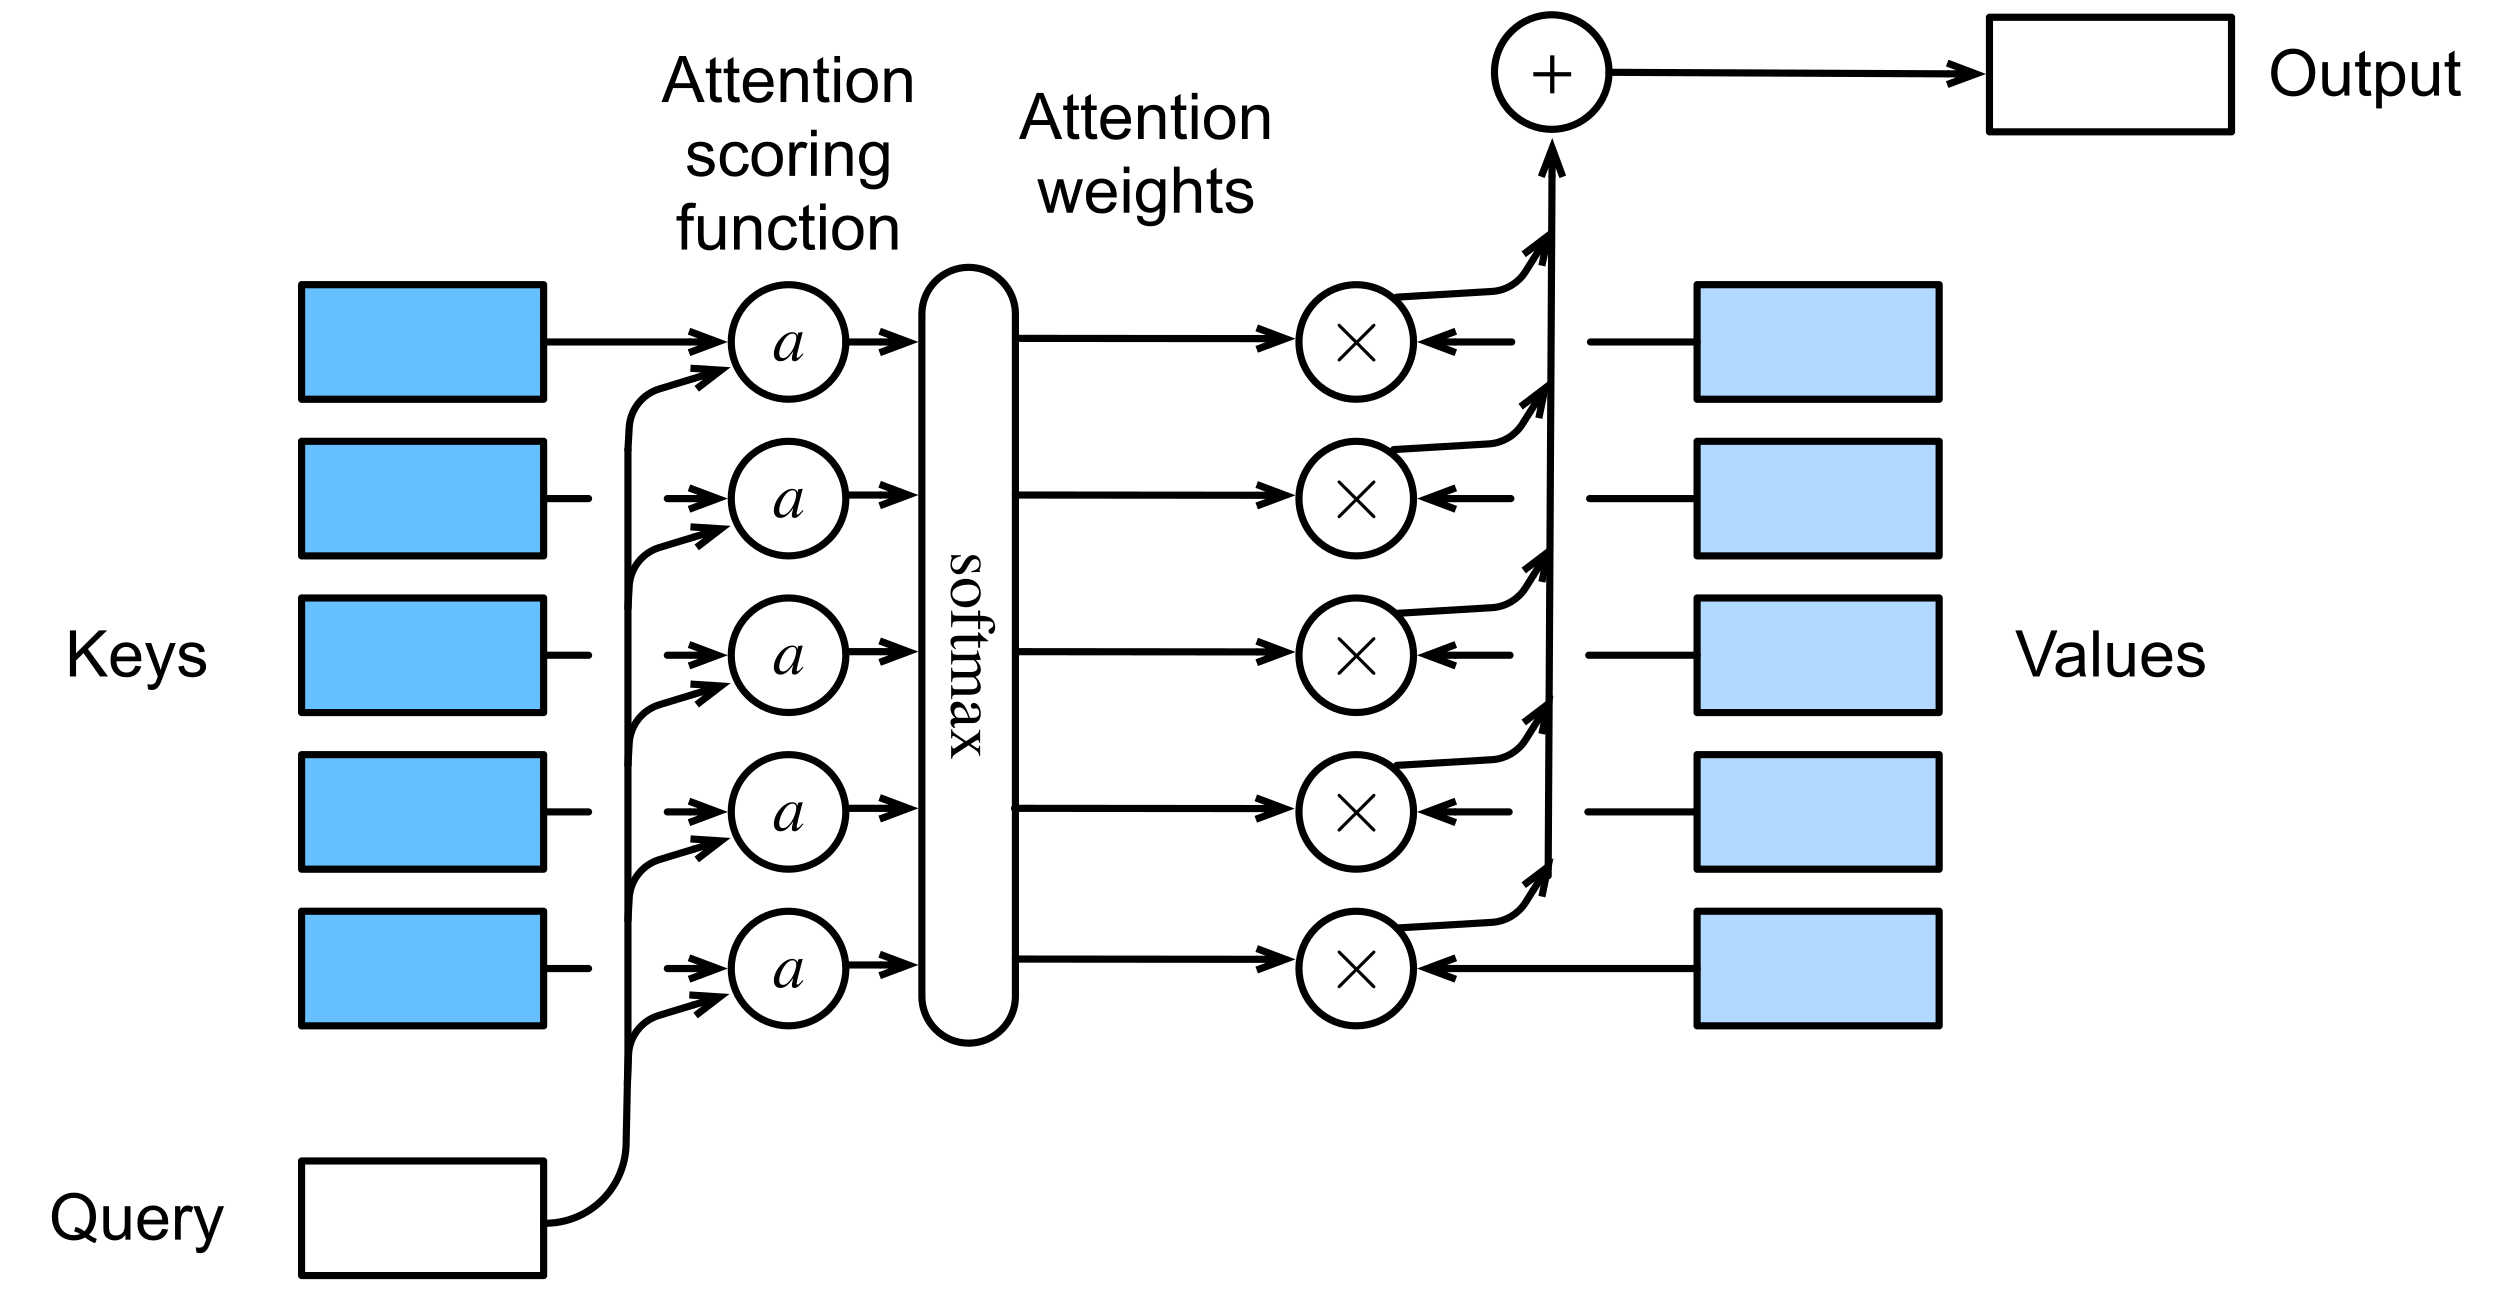 <?xml version="1.0" encoding="UTF-8"?>
<svg xmlns="http://www.w3.org/2000/svg" xmlns:xlink="http://www.w3.org/1999/xlink" width="465.333" height="241.333" viewBox="0 0 465.333 241.333" version="1.1">
<defs>
<clipPath id="clip1">
  <path d="M 248.668 60 L 256.402 60 L 256.402 67.645 L 248.668 67.645 Z M 248.668 60 "/>
</clipPath>
<clipPath id="clip2">
  <path d="M 248.668 89.332 L 256.402 89.332 L 256.402 96.812 L 248.668 96.812 Z M 248.668 89.332 "/>
</clipPath>
<clipPath id="clip3">
  <path d="M 248.668 118.246 L 256.402 118.246 L 256.402 125.973 L 248.668 125.973 Z M 248.668 118.246 "/>
</clipPath>
<clipPath id="clip4">
  <path d="M 248.668 147.406 L 256.402 147.406 L 256.402 155 L 248.668 155 Z M 248.668 147.406 "/>
</clipPath>
<clipPath id="clip5">
  <path d="M 248.668 176.574 L 256.402 176.574 L 256.402 184 L 248.668 184 Z M 248.668 176.574 "/>
</clipPath>
</defs>
<g id="surface1">
<path style="fill:none;stroke-width:1;stroke-linecap:round;stroke-linejoin:round;stroke:rgb(0%,0%,0%);stroke-opacity:1;stroke-miterlimit:10;" d="M 314.991 458.458 L 299.745 458.458 M 288.747 458.458 L 281.3 458.458 " transform="matrix(1.333,0,0,1.333,-104,-460)"/>
<path style="fill:none;stroke-width:1;stroke-linecap:butt;stroke-linejoin:miter;stroke:rgb(0%,0%,0%);stroke-opacity:1;stroke-miterlimit:10;" d="M 277.301 458.458 L 281.3 458.458 M 281.3 459.958 L 277.301 458.458 L 281.3 456.958 " transform="matrix(1.333,0,0,1.333,-104,-460)"/>
<path style="fill:none;stroke-width:1;stroke-linecap:round;stroke-linejoin:round;stroke:rgb(0%,0%,0%);stroke-opacity:1;stroke-miterlimit:10;" d="M 314.991 414.706 L 299.988 414.706 M 288.987 414.706 L 281.3 414.706 " transform="matrix(1.333,0,0,1.333,-104,-460)"/>
<path style="fill:none;stroke-width:1;stroke-linecap:butt;stroke-linejoin:miter;stroke:rgb(0%,0%,0%);stroke-opacity:1;stroke-miterlimit:10;" d="M 277.301 414.706 L 281.3 414.706 M 281.3 416.206 L 277.301 414.706 L 281.3 413.206 " transform="matrix(1.333,0,0,1.333,-104,-460)"/>
<path style=" stroke:none;fill-rule:nonzero;fill:rgb(69.804%,85.098%,100%);fill-opacity:1;" d="M 315.988 74.449 L 361.059 74.449 L 361.059 53.113 L 315.988 53.113 Z M 315.988 74.449 "/>
<path style="fill:none;stroke-width:1;stroke-linecap:round;stroke-linejoin:round;stroke:rgb(0%,0%,0%);stroke-opacity:1;stroke-miterlimit:10;" d="M 314.991 384.835 L 348.794 384.835 L 348.794 400.837 L 314.991 400.837 Z M 314.991 384.835 " transform="matrix(1.333,0,0,1.333,-104,-460)"/>
<path style=" stroke:none;fill-rule:nonzero;fill:rgb(69.804%,85.098%,100%);fill-opacity:1;" d="M 315.988 132.777 L 361.059 132.777 L 361.059 111.441 L 315.988 111.441 Z M 315.988 132.777 "/>
<path style="fill:none;stroke-width:1;stroke-linecap:round;stroke-linejoin:round;stroke:rgb(0%,0%,0%);stroke-opacity:1;stroke-miterlimit:10;" d="M 314.991 428.581 L 348.794 428.581 L 348.794 444.583 L 314.991 444.583 Z M 314.991 428.581 " transform="matrix(1.333,0,0,1.333,-104,-460)"/>
<path style=" stroke:none;fill-rule:nonzero;fill:rgb(69.804%,85.098%,100%);fill-opacity:1;" d="M 315.988 191.105 L 361.059 191.105 L 361.059 169.77 L 315.988 169.77 Z M 315.988 191.105 "/>
<path style="fill:none;stroke-width:1;stroke-linecap:round;stroke-linejoin:round;stroke:rgb(0%,0%,0%);stroke-opacity:1;stroke-miterlimit:10;" d="M 314.991 472.327 L 348.794 472.327 L 348.794 488.329 L 314.991 488.329 Z M 314.991 472.327 " transform="matrix(1.333,0,0,1.333,-104,-460)"/>
<path style=" stroke:none;fill-rule:nonzero;fill:rgb(69.804%,85.098%,100%);fill-opacity:1;" d="M 315.988 161.941 L 361.059 161.941 L 361.059 140.609 L 315.988 140.609 Z M 315.988 161.941 "/>
<path style="fill:none;stroke-width:1;stroke-linecap:round;stroke-linejoin:round;stroke:rgb(0%,0%,0%);stroke-opacity:1;stroke-miterlimit:10;" d="M 314.991 450.457 L 348.794 450.457 L 348.794 466.456 L 314.991 466.456 Z M 314.991 450.457 " transform="matrix(1.333,0,0,1.333,-104,-460)"/>
<path style=" stroke:none;fill-rule:nonzero;fill:rgb(69.804%,85.098%,100%);fill-opacity:1;" d="M 315.988 103.609 L 361.059 103.609 L 361.059 82.277 L 315.988 82.277 Z M 315.988 103.609 "/>
<path style="fill:none;stroke-width:1;stroke-linecap:round;stroke-linejoin:round;stroke:rgb(0%,0%,0%);stroke-opacity:1;stroke-miterlimit:10;" d="M 314.991 406.708 L 348.794 406.708 L 348.794 422.707 L 314.991 422.707 Z M 314.991 406.708 " transform="matrix(1.333,0,0,1.333,-104,-460)"/>
<path style="fill:none;stroke-width:1;stroke-linecap:round;stroke-linejoin:round;stroke:rgb(0%,0%,0%);stroke-opacity:1;stroke-miterlimit:10;" d="M 314.991 392.836 L 300.108 392.836 M 289.11 392.836 L 281.3 392.836 " transform="matrix(1.333,0,0,1.333,-104,-460)"/>
<path style="fill:none;stroke-width:1;stroke-linecap:butt;stroke-linejoin:miter;stroke:rgb(0%,0%,0%);stroke-opacity:1;stroke-miterlimit:10;" d="M 277.301 392.836 L 281.3 392.836 M 281.3 394.336 L 277.301 392.836 L 281.3 391.336 " transform="matrix(1.333,0,0,1.333,-104,-460)"/>
<path style="fill:none;stroke-width:1;stroke-linecap:round;stroke-linejoin:round;stroke:rgb(0%,0%,0%);stroke-opacity:1;stroke-miterlimit:10;" d="M 314.991 436.582 L 299.868 436.582 M 288.867 436.582 L 281.3 436.582 " transform="matrix(1.333,0,0,1.333,-104,-460)"/>
<path style="fill:none;stroke-width:1;stroke-linecap:butt;stroke-linejoin:miter;stroke:rgb(0%,0%,0%);stroke-opacity:1;stroke-miterlimit:10;" d="M 277.301 436.582 L 281.3 436.582 M 281.3 438.082 L 277.301 436.582 L 281.3 435.082 " transform="matrix(1.333,0,0,1.333,-104,-460)"/>
<path style=" stroke:none;fill-rule:nonzero;fill:rgb(40%,74.902%,100%);fill-opacity:1;" d="M 56.172 74.449 L 101.238 74.449 L 101.238 53.113 L 56.172 53.113 Z M 56.172 74.449 "/>
<path style="fill:none;stroke-width:1;stroke-linecap:round;stroke-linejoin:round;stroke:rgb(0%,0%,0%);stroke-opacity:1;stroke-miterlimit:10;" d="M 120.129 384.835 L 153.929 384.835 L 153.929 400.837 L 120.129 400.837 Z M 120.129 384.835 " transform="matrix(1.333,0,0,1.333,-104,-460)"/>
<path style="fill:none;stroke-width:1;stroke-linecap:round;stroke-linejoin:round;stroke:rgb(0%,0%,0%);stroke-opacity:1;stroke-miterlimit:10;" d="M 153.929 392.836 L 174.226 392.836 " transform="matrix(1.333,0,0,1.333,-104,-460)"/>
<path style="fill:none;stroke-width:1;stroke-linecap:butt;stroke-linejoin:miter;stroke:rgb(0%,0%,0%);stroke-opacity:1;stroke-miterlimit:10;" d="M 178.228 392.836 L 174.226 392.836 M 174.226 391.336 L 178.228 392.836 L 174.226 394.336 " transform="matrix(1.333,0,0,1.333,-104,-460)"/>
<path style=" stroke:none;fill-rule:nonzero;fill:rgb(40%,74.902%,100%);fill-opacity:1;" d="M 56.172 132.777 L 101.238 132.777 L 101.238 111.441 L 56.172 111.441 Z M 56.172 132.777 "/>
<path style="fill:none;stroke-width:1;stroke-linecap:round;stroke-linejoin:round;stroke:rgb(0%,0%,0%);stroke-opacity:1;stroke-miterlimit:10;" d="M 120.129 428.581 L 153.929 428.581 L 153.929 444.583 L 120.129 444.583 Z M 120.129 428.581 " transform="matrix(1.333,0,0,1.333,-104,-460)"/>
<path style=" stroke:none;fill-rule:nonzero;fill:rgb(40%,74.902%,100%);fill-opacity:1;" d="M 56.172 191.105 L 101.238 191.105 L 101.238 169.77 L 56.172 169.77 Z M 56.172 191.105 "/>
<path style="fill:none;stroke-width:1;stroke-linecap:round;stroke-linejoin:round;stroke:rgb(0%,0%,0%);stroke-opacity:1;stroke-miterlimit:10;" d="M 120.129 472.327 L 153.929 472.327 L 153.929 488.329 L 120.129 488.329 Z M 120.129 472.327 " transform="matrix(1.333,0,0,1.333,-104,-460)"/>
<path style="fill:none;stroke-width:1;stroke-linecap:round;stroke-linejoin:round;stroke:rgb(0%,0%,0%);stroke-opacity:1;stroke-miterlimit:10;" d="M 120.129 507.199 L 153.929 507.199 L 153.929 523.198 L 120.129 523.198 Z M 120.129 507.199 " transform="matrix(1.333,0,0,1.333,-104,-460)"/>
<path style=" stroke:none;fill-rule:nonzero;fill:rgb(0%,0%,0%);fill-opacity:1;" d="M 13.008 125.914 L 13.008 117.332 L 14.156 117.332 L 14.156 121.582 L 18.426 117.332 L 19.945 117.332 L 16.363 120.809 L 20.113 125.914 L 18.613 125.914 L 15.551 121.559 L 14.156 122.934 L 14.156 125.914 Z M 13.008 125.914 "/>
<path style=" stroke:none;fill-rule:nonzero;fill:rgb(0%,0%,0%);fill-opacity:1;" d="M 25.18 123.914 L 26.285 124.039 C 26.102 124.68 25.773 125.18 25.305 125.539 C 24.848 125.887 24.254 126.059 23.535 126.059 C 22.629 126.059 21.91 125.785 21.367 125.227 C 20.836 124.66 20.574 123.867 20.574 122.852 C 20.574 121.809 20.848 121.008 21.387 120.434 C 21.93 119.852 22.629 119.559 23.492 119.559 C 24.324 119.559 24.996 119.848 25.512 120.414 C 26.039 120.973 26.305 121.762 26.305 122.789 C 26.305 122.863 26.305 122.957 26.305 123.082 L 21.66 123.082 C 21.699 123.762 21.895 124.285 22.242 124.645 C 22.586 125.008 23.023 125.184 23.555 125.184 C 23.941 125.184 24.27 125.09 24.535 124.895 C 24.809 124.684 25.023 124.363 25.18 123.914 Z M 21.723 122.207 L 25.199 122.207 C 25.16 121.68 25.023 121.285 24.805 121.02 C 24.473 120.617 24.035 120.414 23.492 120.414 C 23.004 120.414 22.598 120.582 22.262 120.914 C 21.941 121.238 21.762 121.664 21.723 122.207 Z M 21.723 122.207 "/>
<path style=" stroke:none;fill-rule:nonzero;fill:rgb(0%,0%,0%);fill-opacity:1;" d="M 27.562 128.309 L 27.438 127.332 C 27.672 127.383 27.875 127.414 28.043 127.414 C 28.277 127.414 28.465 127.371 28.605 127.289 C 28.738 127.215 28.859 127.113 28.957 126.977 C 29.012 126.863 29.113 126.602 29.27 126.184 C 29.297 126.129 29.332 126.043 29.375 125.934 L 27 119.684 L 28.145 119.684 L 29.438 123.289 C 29.605 123.746 29.754 124.227 29.895 124.727 C 30.004 124.258 30.145 123.785 30.312 123.309 L 31.645 119.684 L 32.707 119.684 L 30.332 126.02 C 30.082 126.695 29.887 127.168 29.75 127.434 C 29.551 127.777 29.34 128.027 29.105 128.184 C 28.863 128.352 28.574 128.434 28.23 128.434 C 28.031 128.434 27.812 128.395 27.562 128.309 Z M 27.562 128.309 "/>
<path style=" stroke:none;fill-rule:nonzero;fill:rgb(0%,0%,0%);fill-opacity:1;" d="M 33.188 124.059 L 34.23 123.895 C 34.281 124.309 34.441 124.633 34.707 124.852 C 34.984 125.074 35.359 125.184 35.832 125.184 C 36.316 125.184 36.676 125.09 36.918 124.895 C 37.152 124.699 37.27 124.473 37.27 124.207 C 37.27 123.957 37.168 123.77 36.957 123.645 C 36.801 123.551 36.441 123.426 35.875 123.27 C 35.094 123.074 34.551 122.91 34.25 122.77 C 33.957 122.633 33.734 122.434 33.582 122.184 C 33.426 121.934 33.355 121.66 33.355 121.352 C 33.355 121.074 33.418 120.82 33.543 120.582 C 33.668 120.348 33.84 120.145 34.062 119.977 C 34.23 119.867 34.449 119.77 34.73 119.684 C 35.02 119.602 35.324 119.559 35.645 119.559 C 36.129 119.559 36.551 119.633 36.918 119.77 C 37.293 119.91 37.566 120.098 37.75 120.332 C 37.926 120.57 38.051 120.887 38.125 121.289 L 37.082 121.434 C 37.043 121.117 36.902 120.867 36.668 120.684 C 36.441 120.508 36.129 120.414 35.73 120.414 C 35.238 120.414 34.895 120.496 34.688 120.664 C 34.48 120.82 34.375 121.008 34.375 121.227 C 34.375 121.367 34.418 121.488 34.5 121.582 C 34.582 121.707 34.719 121.805 34.918 121.871 C 35.012 121.914 35.316 122.008 35.832 122.145 C 36.582 122.34 37.105 122.496 37.395 122.621 C 37.699 122.746 37.938 122.934 38.105 123.184 C 38.27 123.426 38.355 123.723 38.355 124.082 C 38.355 124.445 38.25 124.777 38.043 125.082 C 37.832 125.387 37.531 125.633 37.145 125.809 C 36.77 125.977 36.332 126.059 35.832 126.059 C 35.027 126.059 34.406 125.895 33.98 125.559 C 33.562 125.215 33.297 124.715 33.188 124.059 Z M 33.188 124.059 "/>
<path style=" stroke:none;fill-rule:nonzero;fill:rgb(0%,0%,0%);fill-opacity:1;" d="M 16.57 229.82 C 17.098 230.184 17.582 230.445 18.031 230.613 L 17.695 231.402 C 17.07 231.18 16.453 230.824 15.844 230.34 C 15.203 230.707 14.5 230.883 13.738 230.883 C 12.957 230.883 12.25 230.695 11.613 230.32 C 10.988 229.945 10.5 229.418 10.156 228.738 C 9.82 228.059 9.656 227.293 9.656 226.445 C 9.656 225.602 9.82 224.832 10.156 224.133 C 10.5 223.441 10.992 222.914 11.633 222.551 C 12.27 222.176 12.977 221.988 13.758 221.988 C 14.551 221.988 15.266 222.184 15.906 222.57 C 16.539 222.945 17.031 223.477 17.363 224.152 C 17.695 224.82 17.863 225.586 17.863 226.445 C 17.863 227.145 17.75 227.773 17.531 228.34 C 17.32 228.914 17 229.402 16.57 229.82 Z M 14.07 228.363 C 14.723 228.543 15.266 228.816 15.695 229.176 C 16.363 228.582 16.695 227.668 16.695 226.445 C 16.695 225.738 16.578 225.129 16.344 224.613 C 16.102 224.102 15.758 223.695 15.301 223.402 C 14.844 223.113 14.328 222.965 13.758 222.965 C 12.91 222.965 12.207 223.258 11.656 223.84 C 11.098 224.426 10.82 225.293 10.82 226.445 C 10.82 227.559 11.098 228.414 11.656 229.008 C 12.207 229.605 12.91 229.902 13.758 229.902 C 14.176 229.902 14.562 229.832 14.926 229.676 C 14.562 229.457 14.188 229.293 13.801 229.195 Z M 14.07 228.363 "/>
<path style=" stroke:none;fill-rule:nonzero;fill:rgb(0%,0%,0%);fill-opacity:1;" d="M 23.344 230.738 L 23.344 229.82 C 22.852 230.527 22.195 230.883 21.363 230.883 C 21 230.883 20.66 230.809 20.344 230.676 C 20.02 230.523 19.781 230.34 19.613 230.133 C 19.457 229.926 19.352 229.668 19.301 229.363 C 19.258 229.152 19.238 228.82 19.238 228.363 L 19.238 224.508 L 20.281 224.508 L 20.281 227.965 C 20.281 228.523 20.305 228.895 20.363 229.07 C 20.414 229.352 20.551 229.57 20.758 229.738 C 20.977 229.895 21.25 229.965 21.57 229.965 C 21.891 229.965 22.188 229.895 22.469 229.738 C 22.742 229.57 22.938 229.352 23.051 229.07 C 23.16 228.793 23.219 228.383 23.219 227.84 L 23.219 224.508 L 24.281 224.508 L 24.281 230.738 Z M 23.344 230.738 "/>
<path style=" stroke:none;fill-rule:nonzero;fill:rgb(0%,0%,0%);fill-opacity:1;" d="M 30.184 228.738 L 31.289 228.863 C 31.105 229.504 30.777 230.004 30.309 230.363 C 29.852 230.711 29.258 230.883 28.539 230.883 C 27.633 230.883 26.914 230.605 26.371 230.051 C 25.84 229.48 25.578 228.691 25.578 227.676 C 25.578 226.633 25.852 225.832 26.391 225.258 C 26.934 224.676 27.633 224.383 28.496 224.383 C 29.328 224.383 30 224.668 30.516 225.238 C 31.043 225.793 31.309 226.586 31.309 227.613 C 31.309 227.684 31.309 227.777 31.309 227.902 L 26.664 227.902 C 26.703 228.586 26.898 229.105 27.246 229.465 C 27.59 229.832 28.027 230.008 28.559 230.008 C 28.945 230.008 29.273 229.914 29.539 229.715 C 29.812 229.508 30.027 229.184 30.184 228.738 Z M 26.727 227.027 L 30.203 227.027 C 30.164 226.504 30.027 226.105 29.809 225.84 C 29.477 225.441 29.039 225.238 28.496 225.238 C 28.008 225.238 27.602 225.402 27.266 225.738 C 26.945 226.059 26.766 226.488 26.727 227.027 Z M 26.727 227.027 "/>
<path style=" stroke:none;fill-rule:nonzero;fill:rgb(0%,0%,0%);fill-opacity:1;" d="M 32.586 230.738 L 32.586 224.508 L 33.547 224.508 L 33.547 225.465 C 33.781 225.023 34.004 224.73 34.211 224.59 C 34.422 224.457 34.648 224.383 34.898 224.383 C 35.242 224.383 35.609 224.496 35.984 224.715 L 35.609 225.695 C 35.359 225.543 35.098 225.465 34.836 225.465 C 34.613 225.465 34.406 225.539 34.211 225.676 C 34.031 225.816 33.898 226.008 33.816 226.258 C 33.703 226.633 33.648 227.043 33.648 227.488 L 33.648 230.738 Z M 32.586 230.738 "/>
<path style=" stroke:none;fill-rule:nonzero;fill:rgb(0%,0%,0%);fill-opacity:1;" d="M 36.562 233.133 L 36.438 232.152 C 36.672 232.207 36.875 232.238 37.043 232.238 C 37.277 232.238 37.465 232.195 37.605 232.113 C 37.738 232.039 37.859 231.934 37.957 231.801 C 38.012 231.684 38.113 231.426 38.27 231.008 C 38.297 230.949 38.332 230.867 38.375 230.758 L 36 224.508 L 37.145 224.508 L 38.438 228.113 C 38.605 228.57 38.754 229.051 38.895 229.551 C 39.004 229.082 39.145 228.605 39.312 228.133 L 40.645 224.508 L 41.707 224.508 L 39.332 230.84 C 39.082 231.52 38.887 231.992 38.75 232.258 C 38.551 232.602 38.34 232.852 38.105 233.008 C 37.863 233.176 37.574 233.258 37.23 233.258 C 37.031 233.258 36.812 233.215 36.562 233.133 Z M 36.562 233.133 "/>
<path style=" stroke:none;fill-rule:nonzero;fill:rgb(0%,0%,0%);fill-opacity:1;" d="M 378.43 125.914 L 375.117 117.332 L 376.344 117.332 L 378.574 123.559 C 378.75 124.059 378.898 124.535 379.012 124.977 C 379.148 124.508 379.309 124.035 379.492 123.559 L 381.805 117.332 L 382.969 117.332 L 379.594 125.914 Z M 378.43 125.914 "/>
<path style=" stroke:none;fill-rule:nonzero;fill:rgb(0%,0%,0%);fill-opacity:1;" d="M 387.023 125.145 C 386.633 125.477 386.258 125.715 385.898 125.852 C 385.531 125.988 385.148 126.059 384.73 126.059 C 384.047 126.059 383.523 125.895 383.148 125.559 C 382.781 125.227 382.605 124.801 382.605 124.27 C 382.605 123.965 382.672 123.684 382.812 123.434 C 382.949 123.184 383.133 122.988 383.355 122.832 C 383.574 122.68 383.824 122.559 384.105 122.477 C 384.312 122.434 384.625 122.387 385.043 122.332 C 385.902 122.238 386.531 122.113 386.938 121.957 C 386.938 121.82 386.938 121.727 386.938 121.684 C 386.938 121.258 386.84 120.957 386.648 120.789 C 386.367 120.539 385.965 120.414 385.438 120.414 C 384.938 120.414 384.57 120.508 384.336 120.684 C 384.094 120.852 383.922 121.16 383.812 121.602 L 382.793 121.477 C 382.875 121.035 383.023 120.68 383.23 120.414 C 383.449 120.137 383.762 119.93 384.168 119.789 C 384.586 119.637 385.055 119.559 385.586 119.559 C 386.125 119.559 386.555 119.621 386.875 119.746 C 387.211 119.871 387.449 120.035 387.605 120.227 C 387.773 120.41 387.883 120.645 387.938 120.934 C 387.98 121.117 388 121.434 388 121.895 L 388 123.309 C 388 124.285 388.023 124.902 388.062 125.164 C 388.105 125.43 388.195 125.68 388.336 125.914 L 387.23 125.914 C 387.117 125.695 387.047 125.434 387.023 125.145 Z M 386.938 122.789 C 386.547 122.945 385.969 123.074 385.211 123.184 C 384.777 123.258 384.469 123.332 384.293 123.414 C 384.109 123.488 383.969 123.598 383.875 123.746 C 383.777 123.902 383.73 124.07 383.73 124.246 C 383.73 124.527 383.836 124.762 384.043 124.957 C 384.25 125.137 384.562 125.227 384.98 125.227 C 385.383 125.227 385.742 125.137 386.062 124.957 C 386.383 124.777 386.617 124.535 386.773 124.227 C 386.883 123.992 386.938 123.645 386.938 123.184 Z M 386.938 122.789 "/>
<path style=" stroke:none;fill-rule:nonzero;fill:rgb(0%,0%,0%);fill-opacity:1;" d="M 389.609 125.914 L 389.609 117.332 L 390.648 117.332 L 390.648 125.914 Z M 389.609 125.914 "/>
<path style=" stroke:none;fill-rule:nonzero;fill:rgb(0%,0%,0%);fill-opacity:1;" d="M 396.375 125.914 L 396.375 124.996 C 395.883 125.707 395.227 126.059 394.395 126.059 C 394.031 126.059 393.691 125.988 393.375 125.852 C 393.051 125.699 392.812 125.52 392.645 125.309 C 392.488 125.102 392.383 124.848 392.332 124.539 C 392.289 124.332 392.27 123.996 392.27 123.539 L 392.27 119.684 L 393.312 119.684 L 393.312 123.145 C 393.312 123.699 393.336 124.07 393.395 124.246 C 393.445 124.527 393.582 124.746 393.789 124.914 C 394.008 125.07 394.281 125.145 394.602 125.145 C 394.922 125.145 395.219 125.07 395.5 124.914 C 395.773 124.746 395.969 124.527 396.082 124.246 C 396.191 123.973 396.25 123.559 396.25 123.02 L 396.25 119.684 L 397.312 119.684 L 397.312 125.914 Z M 396.375 125.914 "/>
<path style=" stroke:none;fill-rule:nonzero;fill:rgb(0%,0%,0%);fill-opacity:1;" d="M 403.211 123.914 L 404.312 124.039 C 404.133 124.68 403.805 125.18 403.336 125.539 C 402.875 125.887 402.281 126.059 401.562 126.059 C 400.656 126.059 399.938 125.785 399.398 125.227 C 398.867 124.66 398.605 123.867 398.605 122.852 C 398.605 121.809 398.875 121.008 399.418 120.434 C 399.961 119.852 400.656 119.559 401.523 119.559 C 402.355 119.559 403.027 119.848 403.543 120.414 C 404.07 120.973 404.336 121.762 404.336 122.789 C 404.336 122.863 404.336 122.957 404.336 123.082 L 399.688 123.082 C 399.73 123.762 399.922 124.285 400.273 124.645 C 400.617 125.008 401.055 125.184 401.586 125.184 C 401.969 125.184 402.297 125.09 402.562 124.895 C 402.84 124.684 403.055 124.363 403.211 123.914 Z M 399.75 122.207 L 403.23 122.207 C 403.188 121.68 403.055 121.285 402.836 121.02 C 402.5 120.617 402.062 120.414 401.523 120.414 C 401.031 120.414 400.625 120.582 400.293 120.914 C 399.969 121.238 399.793 121.664 399.75 122.207 Z M 399.75 122.207 "/>
<path style=" stroke:none;fill-rule:nonzero;fill:rgb(0%,0%,0%);fill-opacity:1;" d="M 405.215 124.059 L 406.254 123.895 C 406.309 124.309 406.469 124.633 406.734 124.852 C 407.012 125.074 407.387 125.184 407.859 125.184 C 408.344 125.184 408.703 125.09 408.941 124.895 C 409.176 124.699 409.297 124.473 409.297 124.207 C 409.297 123.957 409.191 123.77 408.984 123.645 C 408.828 123.551 408.469 123.426 407.902 123.27 C 407.121 123.074 406.578 122.91 406.277 122.77 C 405.984 122.633 405.762 122.434 405.609 122.184 C 405.453 121.934 405.379 121.66 405.379 121.352 C 405.379 121.074 405.441 120.82 405.566 120.582 C 405.691 120.348 405.863 120.145 406.09 119.977 C 406.254 119.867 406.473 119.77 406.754 119.684 C 407.047 119.602 407.348 119.559 407.672 119.559 C 408.156 119.559 408.578 119.633 408.941 119.77 C 409.316 119.91 409.594 120.098 409.777 120.332 C 409.953 120.57 410.078 120.887 410.152 121.289 L 409.109 121.434 C 409.066 121.117 408.926 120.867 408.691 120.684 C 408.469 120.508 408.156 120.414 407.754 120.414 C 407.266 120.414 406.922 120.496 406.715 120.664 C 406.504 120.82 406.402 121.008 406.402 121.227 C 406.402 121.367 406.441 121.488 406.527 121.582 C 406.609 121.707 406.746 121.805 406.941 121.871 C 407.035 121.914 407.344 122.008 407.859 122.145 C 408.609 122.34 409.129 122.496 409.422 122.621 C 409.723 122.746 409.965 122.934 410.129 123.184 C 410.297 123.426 410.379 123.723 410.379 124.082 C 410.379 124.445 410.277 124.777 410.066 125.082 C 409.859 125.387 409.559 125.633 409.172 125.809 C 408.797 125.977 408.359 126.059 407.859 126.059 C 407.051 126.059 406.434 125.895 406.004 125.559 C 405.59 125.215 405.324 124.715 405.215 124.059 Z M 405.215 124.059 "/>
<path style=" stroke:none;fill-rule:nonzero;fill:rgb(40%,74.902%,100%);fill-opacity:1;" d="M 56.172 161.941 L 101.238 161.941 L 101.238 140.609 L 56.172 140.609 Z M 56.172 161.941 "/>
<path style="fill:none;stroke-width:1;stroke-linecap:round;stroke-linejoin:round;stroke:rgb(0%,0%,0%);stroke-opacity:1;stroke-miterlimit:10;" d="M 120.129 450.457 L 153.929 450.457 L 153.929 466.456 L 120.129 466.456 Z M 120.129 450.457 " transform="matrix(1.333,0,0,1.333,-104,-460)"/>
<path style=" stroke:none;fill-rule:nonzero;fill:rgb(40%,74.902%,100%);fill-opacity:1;" d="M 56.172 103.609 L 101.238 103.609 L 101.238 82.277 L 56.172 82.277 Z M 56.172 103.609 "/>
<path style="fill:none;stroke-width:1;stroke-linecap:round;stroke-linejoin:round;stroke:rgb(0%,0%,0%);stroke-opacity:1;stroke-miterlimit:10;" d="M 120.129 406.708 L 153.929 406.708 L 153.929 422.707 L 120.129 422.707 Z M 120.129 406.708 " transform="matrix(1.333,0,0,1.333,-104,-460)"/>
<path style="fill:none;stroke-width:1;stroke-linecap:round;stroke-linejoin:round;stroke:rgb(0%,0%,0%);stroke-opacity:1;stroke-miterlimit:10;" d="M 193.784 387.179 C 196.91 390.302 196.91 395.367 193.784 398.493 C 190.661 401.616 185.593 401.616 182.473 398.493 C 179.347 395.367 179.347 390.302 182.473 387.179 C 185.593 384.056 190.661 384.056 193.784 387.179 " transform="matrix(1.333,0,0,1.333,-104,-460)"/>
<path style=" stroke:none;fill-rule:nonzero;fill:rgb(0%,0%,0%);fill-opacity:1;" d="M 149.395 65.781 L 149.062 66.133 C 148.707 66.531 148.539 66.613 148.438 66.613 C 148.352 66.613 148.27 66.551 148.27 66.469 C 148.27 66.219 148.77 64.156 149.332 62.113 C 149.375 61.988 149.395 61.969 149.414 61.863 L 149.332 61.82 L 148.602 61.906 L 148.562 61.945 L 148.438 62.508 C 148.332 62.07 147.977 61.82 147.477 61.82 C 145.875 61.82 144.039 63.988 144.039 65.863 C 144.039 66.758 144.562 67.238 145.227 67.238 C 146.082 67.238 146.77 66.719 147.664 65.363 C 147.414 66.344 147.395 66.445 147.395 66.738 C 147.395 67.094 147.539 67.238 147.875 67.238 C 148.352 67.238 148.645 67.008 149.539 65.906 Z M 148.207 62.781 C 148.207 63.633 147.852 64.656 147.289 65.488 C 146.938 65.988 146.375 66.656 145.77 66.656 C 145.332 66.656 145.039 66.426 145.039 65.758 C 145.039 65.008 145.457 63.945 145.977 63.195 C 146.477 62.469 147 62.094 147.539 62.094 C 147.957 62.094 148.207 62.363 148.207 62.781 Z M 148.207 62.781 "/>
<path style="fill:none;stroke-width:1;stroke-linecap:round;stroke-linejoin:round;stroke:rgb(0%,0%,0%);stroke-opacity:1;stroke-miterlimit:10;" d="M 193.784 409.052 C 196.91 412.175 196.91 417.243 193.784 420.366 C 190.661 423.489 185.593 423.489 182.473 420.366 C 179.347 417.243 179.347 412.175 182.473 409.052 C 185.593 405.926 190.661 405.926 193.784 409.052 " transform="matrix(1.333,0,0,1.333,-104,-460)"/>
<path style=" stroke:none;fill-rule:nonzero;fill:rgb(0%,0%,0%);fill-opacity:1;" d="M 149.395 94.945 L 149.062 95.301 C 148.707 95.695 148.539 95.777 148.438 95.777 C 148.352 95.777 148.27 95.715 148.27 95.633 C 148.27 95.383 148.77 93.32 149.332 91.277 C 149.375 91.152 149.395 91.133 149.414 91.027 L 149.332 90.988 L 148.602 91.07 L 148.562 91.113 L 148.438 91.676 C 148.332 91.238 147.977 90.988 147.477 90.988 C 145.875 90.988 144.039 93.152 144.039 95.027 C 144.039 95.926 144.562 96.402 145.227 96.402 C 146.082 96.402 146.77 95.883 147.664 94.527 C 147.414 95.508 147.395 95.613 147.395 95.902 C 147.395 96.258 147.539 96.402 147.875 96.402 C 148.352 96.402 148.645 96.176 149.539 95.07 Z M 148.207 91.945 C 148.207 92.801 147.852 93.82 147.289 94.652 C 146.938 95.152 146.375 95.82 145.77 95.82 C 145.332 95.82 145.039 95.59 145.039 94.926 C 145.039 94.176 145.457 93.113 145.977 92.363 C 146.477 91.633 147 91.258 147.539 91.258 C 147.957 91.258 148.207 91.527 148.207 91.945 Z M 148.207 91.945 "/>
<path style="fill:none;stroke-width:1;stroke-linecap:round;stroke-linejoin:round;stroke:rgb(0%,0%,0%);stroke-opacity:1;stroke-miterlimit:10;" d="M 193.784 430.925 C 196.91 434.051 196.91 439.113 193.784 442.239 C 190.661 445.362 185.593 445.362 182.473 442.239 C 179.347 439.113 179.347 434.051 182.473 430.925 C 185.593 427.802 190.661 427.802 193.784 430.925 " transform="matrix(1.333,0,0,1.333,-104,-460)"/>
<path style=" stroke:none;fill-rule:nonzero;fill:rgb(0%,0%,0%);fill-opacity:1;" d="M 149.395 124.109 L 149.062 124.465 C 148.707 124.859 148.539 124.941 148.438 124.941 C 148.352 124.941 148.27 124.879 148.27 124.797 C 148.27 124.547 148.77 122.484 149.332 120.441 C 149.375 120.316 149.395 120.297 149.414 120.191 L 149.332 120.152 L 148.602 120.234 L 148.562 120.277 L 148.438 120.84 C 148.332 120.402 147.977 120.152 147.477 120.152 C 145.875 120.152 144.039 122.316 144.039 124.191 C 144.039 125.09 144.562 125.566 145.227 125.566 C 146.082 125.566 146.77 125.047 147.664 123.691 C 147.414 124.672 147.395 124.777 147.395 125.066 C 147.395 125.422 147.539 125.566 147.875 125.566 C 148.352 125.566 148.645 125.34 149.539 124.234 Z M 148.207 121.109 C 148.207 121.965 147.852 122.984 147.289 123.816 C 146.938 124.316 146.375 124.984 145.77 124.984 C 145.332 124.984 145.039 124.754 145.039 124.09 C 145.039 123.34 145.457 122.277 145.977 121.527 C 146.477 120.797 147 120.422 147.539 120.422 C 147.957 120.422 148.207 120.691 148.207 121.109 Z M 148.207 121.109 "/>
<path style="fill:none;stroke-width:1;stroke-linecap:round;stroke-linejoin:round;stroke:rgb(0%,0%,0%);stroke-opacity:1;stroke-miterlimit:10;" d="M 193.784 452.801 C 196.91 455.921 196.91 460.989 193.784 464.112 C 190.661 467.238 185.593 467.238 182.473 464.112 C 179.347 460.989 179.347 455.921 182.473 452.801 C 185.593 449.675 190.661 449.675 193.784 452.801 " transform="matrix(1.333,0,0,1.333,-104,-460)"/>
<path style=" stroke:none;fill-rule:nonzero;fill:rgb(0%,0%,0%);fill-opacity:1;" d="M 149.395 153.273 L 149.062 153.629 C 148.707 154.023 148.539 154.109 148.438 154.109 C 148.352 154.109 148.27 154.047 148.27 153.961 C 148.27 153.711 148.77 151.648 149.332 149.609 C 149.375 149.484 149.395 149.461 149.414 149.359 L 149.332 149.316 L 148.602 149.398 L 148.562 149.441 L 148.438 150.004 C 148.332 149.566 147.977 149.316 147.477 149.316 C 145.875 149.316 144.039 151.484 144.039 153.359 C 144.039 154.254 144.562 154.734 145.227 154.734 C 146.082 154.734 146.77 154.211 147.664 152.859 C 147.414 153.836 147.395 153.941 147.395 154.234 C 147.395 154.586 147.539 154.734 147.875 154.734 C 148.352 154.734 148.645 154.504 149.539 153.398 Z M 148.207 150.273 C 148.207 151.129 147.852 152.148 147.289 152.984 C 146.938 153.484 146.375 154.148 145.77 154.148 C 145.332 154.148 145.039 153.922 145.039 153.254 C 145.039 152.504 145.457 151.441 145.977 150.691 C 146.477 149.961 147 149.586 147.539 149.586 C 147.957 149.586 148.207 149.859 148.207 150.273 Z M 148.207 150.273 "/>
<path style="fill:none;stroke-width:1;stroke-linecap:round;stroke-linejoin:round;stroke:rgb(0%,0%,0%);stroke-opacity:1;stroke-miterlimit:10;" d="M 193.784 474.671 C 196.91 477.797 196.91 482.862 193.784 485.988 C 190.661 489.108 185.593 489.108 182.473 485.988 C 179.347 482.862 179.347 477.797 182.473 474.671 C 185.593 471.548 190.661 471.548 193.784 474.671 " transform="matrix(1.333,0,0,1.333,-104,-460)"/>
<path style=" stroke:none;fill-rule:nonzero;fill:rgb(0%,0%,0%);fill-opacity:1;" d="M 149.395 182.441 L 149.062 182.793 C 148.707 183.191 148.539 183.273 148.438 183.273 C 148.352 183.273 148.27 183.211 148.27 183.129 C 148.27 182.879 148.77 180.816 149.332 178.773 C 149.375 178.648 149.395 178.629 149.414 178.523 L 149.332 178.48 L 148.602 178.566 L 148.562 178.605 L 148.438 179.168 C 148.332 178.73 147.977 178.48 147.477 178.48 C 145.875 178.48 144.039 180.648 144.039 182.523 C 144.039 183.418 144.562 183.898 145.227 183.898 C 146.082 183.898 146.77 183.379 147.664 182.023 C 147.414 183.004 147.395 183.105 147.395 183.398 C 147.395 183.754 147.539 183.898 147.875 183.898 C 148.352 183.898 148.645 183.668 149.539 182.566 Z M 148.207 179.441 C 148.207 180.293 147.852 181.316 147.289 182.148 C 146.938 182.648 146.375 183.316 145.77 183.316 C 145.332 183.316 145.039 183.086 145.039 182.418 C 145.039 181.668 145.457 180.605 145.977 179.855 C 146.477 179.129 147 178.754 147.539 178.754 C 147.957 178.754 148.207 179.023 148.207 179.441 Z M 148.207 179.441 "/>
<path style="fill:none;stroke-width:1;stroke-linecap:round;stroke-linejoin:round;stroke:rgb(0%,0%,0%);stroke-opacity:1;stroke-miterlimit:10;" d="M 153.929 414.706 L 160.204 414.706 M 171.202 414.706 L 174.226 414.706 " transform="matrix(1.333,0,0,1.333,-104,-460)"/>
<path style="fill:none;stroke-width:1;stroke-linecap:butt;stroke-linejoin:miter;stroke:rgb(0%,0%,0%);stroke-opacity:1;stroke-miterlimit:10;" d="M 178.228 414.706 L 174.226 414.706 M 174.226 413.206 L 178.228 414.706 L 174.226 416.206 " transform="matrix(1.333,0,0,1.333,-104,-460)"/>
<path style="fill:none;stroke-width:1;stroke-linecap:round;stroke-linejoin:round;stroke:rgb(0%,0%,0%);stroke-opacity:1;stroke-miterlimit:10;" d="M 153.929 436.582 L 160.204 436.582 M 171.202 436.582 L 174.226 436.582 " transform="matrix(1.333,0,0,1.333,-104,-460)"/>
<path style="fill:none;stroke-width:1;stroke-linecap:butt;stroke-linejoin:miter;stroke:rgb(0%,0%,0%);stroke-opacity:1;stroke-miterlimit:10;" d="M 178.228 436.582 L 174.226 436.582 M 174.226 435.082 L 178.228 436.582 L 174.226 438.082 " transform="matrix(1.333,0,0,1.333,-104,-460)"/>
<path style="fill:none;stroke-width:1;stroke-linecap:round;stroke-linejoin:round;stroke:rgb(0%,0%,0%);stroke-opacity:1;stroke-miterlimit:10;" d="M 153.929 458.458 L 160.204 458.458 M 171.202 458.458 L 174.226 458.458 " transform="matrix(1.333,0,0,1.333,-104,-460)"/>
<path style="fill:none;stroke-width:1;stroke-linecap:butt;stroke-linejoin:miter;stroke:rgb(0%,0%,0%);stroke-opacity:1;stroke-miterlimit:10;" d="M 178.228 458.458 L 174.226 458.458 M 174.226 456.958 L 178.228 458.458 L 174.226 459.958 " transform="matrix(1.333,0,0,1.333,-104,-460)"/>
<path style="fill:none;stroke-width:1;stroke-linecap:round;stroke-linejoin:round;stroke:rgb(0%,0%,0%);stroke-opacity:1;stroke-miterlimit:10;" d="M 153.929 480.328 L 160.204 480.328 M 171.202 480.328 L 174.226 480.328 " transform="matrix(1.333,0,0,1.333,-104,-460)"/>
<path style="fill:none;stroke-width:1;stroke-linecap:butt;stroke-linejoin:miter;stroke:rgb(0%,0%,0%);stroke-opacity:1;stroke-miterlimit:10;" d="M 178.228 480.328 L 174.226 480.328 M 174.226 478.828 L 178.228 480.328 L 174.226 481.828 " transform="matrix(1.333,0,0,1.333,-104,-460)"/>
<path style="fill:none;stroke-width:1;stroke-linecap:round;stroke-linejoin:round;stroke:rgb(0%,0%,0%);stroke-opacity:1;stroke-miterlimit:10;" d="M 219.809 388.945 L 219.809 484.219 C 219.809 487.825 216.882 490.749 213.278 490.749 C 209.672 490.749 206.745 487.825 206.745 484.219 L 206.745 388.945 C 206.745 385.339 209.672 382.415 213.278 382.415 C 216.882 382.415 219.809 385.339 219.809 388.945 Z M 219.809 388.945 " transform="matrix(1.333,0,0,1.333,-104,-460)"/>
<path style=" stroke:none;fill-rule:nonzero;fill:rgb(0%,0%,0%);fill-opacity:1;" d="M 180.641 104.594 C 180.852 104.258 181.203 104.07 181.477 104.07 C 182.039 104.07 182.289 104.469 182.289 104.969 C 182.289 105.695 181.891 106.051 180.809 106.32 L 180.809 106.508 L 182.434 106.445 L 182.434 106.32 C 182.328 106.219 182.309 106.176 182.309 106.133 C 182.309 106.051 182.352 105.926 182.414 105.781 C 182.539 105.531 182.539 105.281 182.539 104.988 C 182.539 104.008 182.016 103.32 181.078 103.32 C 180.453 103.32 179.891 103.781 179.328 104.758 L 178.977 105.426 C 178.746 105.82 178.434 106.051 178.078 106.051 C 177.578 106.051 177.184 105.676 177.184 105.051 C 177.184 104.238 177.703 103.781 178.871 103.531 L 178.871 103.344 L 176.996 103.344 L 176.996 103.488 C 177.102 103.57 177.141 103.633 177.141 103.781 C 177.141 103.926 177.121 104.051 177.016 104.344 C 176.934 104.613 176.914 104.969 176.914 105.219 C 176.914 106.133 177.621 106.883 178.414 106.883 C 179.102 106.883 179.434 106.613 179.891 105.844 Z M 180.641 104.594 "/>
<path style=" stroke:none;fill-rule:nonzero;fill:rgb(0%,0%,0%);fill-opacity:1;" d="M 179.809 113.031 C 181.477 113.031 182.559 111.906 182.559 110.426 C 182.559 108.824 181.434 107.738 179.766 107.738 C 178.102 107.738 176.914 108.863 176.914 110.324 C 176.914 111.949 178.141 113.031 179.809 113.031 Z M 179.496 111.949 C 178.102 111.949 177.246 111.426 177.246 110.531 C 177.246 110.094 177.477 109.719 177.852 109.449 C 178.496 109.012 179.371 108.824 180.309 108.824 C 181.516 108.824 182.227 109.387 182.227 110.199 C 182.227 110.719 181.977 111.051 181.621 111.344 C 181.121 111.738 180.309 111.949 179.496 111.949 Z M 179.496 111.949 "/>
<path style=" stroke:none;fill-rule:nonzero;fill:rgb(0%,0%,0%);fill-opacity:1;" d="M 182.434 113.637 L 182.059 113.637 L 182.059 114.613 L 178.289 114.613 C 177.414 114.613 177.266 114.488 177.227 113.637 L 177.039 113.637 L 177.039 116.738 L 177.227 116.738 C 177.246 115.762 177.391 115.637 178.289 115.637 L 182.059 115.637 L 182.059 117.094 L 182.434 117.094 L 182.434 115.637 L 183.828 115.637 C 184.539 115.637 184.891 115.844 184.891 116.301 C 184.891 116.574 184.789 116.719 184.434 116.926 C 184.102 117.137 183.996 117.281 183.996 117.469 C 183.996 117.762 184.203 117.988 184.496 117.988 C 184.914 117.988 185.227 117.449 185.227 116.738 C 185.227 115.969 184.914 115.344 184.371 115.031 C 183.828 114.738 183.391 114.637 182.434 114.613 Z M 182.434 113.637 "/>
<path style=" stroke:none;fill-rule:nonzero;fill:rgb(0%,0%,0%);fill-opacity:1;" d="M 177.953 120.688 C 177.641 120.438 177.539 120.23 177.539 119.98 C 177.539 119.523 177.852 119.355 178.621 119.355 L 182.059 119.355 L 182.059 120.562 L 182.434 120.562 L 182.434 119.355 L 183.828 119.355 C 183.953 119.355 183.996 119.336 183.996 119.273 C 183.871 119.188 183.766 119.105 183.641 119.023 C 182.996 118.562 182.539 118.168 182.371 117.855 C 182.289 117.73 182.203 117.648 182.141 117.648 C 182.102 117.648 182.078 117.668 182.059 117.711 L 182.059 118.336 L 178.434 118.336 C 177.434 118.336 176.914 118.711 176.914 119.398 C 176.914 120 177.203 120.461 177.828 120.855 Z M 177.953 120.688 "/>
<path style=" stroke:none;fill-rule:nonzero;fill:rgb(0%,0%,0%);fill-opacity:1;" d="M 177.039 130.129 L 177.227 130.129 L 177.246 129.816 C 177.266 129.461 177.414 129.316 177.953 129.316 L 180.391 129.316 C 181.809 129.316 182.559 128.879 182.559 127.922 C 182.559 127.211 182.246 126.609 181.559 125.961 C 182.227 125.754 182.559 125.336 182.559 124.691 C 182.559 124.148 182.453 123.648 181.641 122.859 L 181.641 122.836 L 182.516 122.836 L 182.559 122.734 C 182.328 122.129 182.203 121.734 182.016 121.066 L 181.809 121.066 C 181.852 121.211 181.871 121.316 181.871 121.441 C 181.871 121.754 181.664 121.879 181.078 121.879 L 178.102 121.879 C 177.391 121.879 177.227 121.691 177.227 121.023 L 177.039 121.023 L 177.039 123.691 L 177.227 123.691 C 177.246 123.066 177.371 122.879 177.871 122.879 L 181.203 122.879 C 181.246 122.879 181.328 122.941 181.414 123.023 C 181.703 123.273 181.934 123.859 181.934 124.297 C 181.934 124.816 181.434 125.086 180.602 125.086 L 178.078 125.086 C 177.328 125.086 177.266 124.961 177.227 124.273 L 177.039 124.273 L 177.039 126.961 L 177.227 126.961 C 177.227 126.273 177.391 126.086 178.184 126.086 L 181.203 126.086 C 181.727 126.461 181.934 126.816 181.934 127.379 C 181.934 128.066 181.539 128.297 180.578 128.297 L 178.121 128.297 C 177.414 128.297 177.289 128.191 177.227 127.523 L 177.039 127.523 Z M 177.039 130.129 "/>
<path style=" stroke:none;fill-rule:nonzero;fill:rgb(0%,0%,0%);fill-opacity:1;" d="M 177.828 135.484 C 177.664 135.277 177.602 135.152 177.602 134.965 C 177.602 134.734 177.852 134.59 178.391 134.59 L 180.684 134.59 C 181.414 134.59 181.664 134.547 182.016 134.258 C 182.371 133.965 182.559 133.508 182.559 132.84 C 182.559 132.297 182.414 131.797 182.203 131.465 C 181.934 131.027 181.559 130.84 181.246 130.84 C 180.914 130.84 180.684 131.109 180.684 131.359 C 180.684 131.672 180.953 131.922 181.184 131.922 C 181.434 131.922 181.477 131.84 181.684 131.84 C 181.996 131.84 182.266 132.195 182.266 132.672 C 182.266 133.215 181.934 133.609 181.184 133.609 L 180.539 133.609 C 180.039 132.258 179.809 131.82 179.578 131.465 C 179.266 130.984 178.789 130.609 178.164 130.609 C 177.371 130.609 176.914 131.133 176.914 131.883 C 176.914 132.402 177.078 132.984 177.789 133.609 L 177.789 133.633 C 177.164 133.695 176.914 133.945 176.914 134.402 C 176.914 134.797 177.039 135.109 177.496 135.484 Z M 178.559 133.609 C 178.203 133.609 178.039 133.547 177.809 133.195 C 177.684 132.984 177.621 132.734 177.621 132.508 C 177.621 132.027 177.891 131.672 178.539 131.672 C 178.914 131.672 179.203 131.797 179.453 132.09 C 179.746 132.383 179.996 132.883 180.246 133.609 Z M 178.559 133.609 "/>
<path style=" stroke:none;fill-rule:nonzero;fill:rgb(0%,0%,0%);fill-opacity:1;" d="M 177.039 141.25 L 177.227 141.25 C 177.227 140.875 177.414 140.605 177.934 140.273 L 180.289 138.73 L 181.727 139.73 C 182.059 139.961 182.246 140.312 182.266 140.688 L 182.434 140.688 L 182.434 138.793 L 182.266 138.793 C 182.227 139.168 182.164 139.273 181.996 139.273 C 181.852 139.273 181.641 139.105 181.203 138.836 C 181.039 138.711 180.852 138.605 180.684 138.48 C 180.766 138.438 180.852 138.375 180.934 138.312 C 181.434 137.961 181.828 137.75 181.996 137.75 C 182.184 137.75 182.246 137.918 182.266 138.273 L 182.434 138.273 L 182.434 135.793 L 182.266 135.793 L 182.266 135.898 C 182.266 136.25 182.102 136.461 181.539 136.812 L 179.809 137.961 L 177.828 136.586 C 177.328 136.25 177.246 136.105 177.227 135.711 L 177.039 135.711 L 177.039 137.438 L 177.227 137.438 C 177.227 137.105 177.289 136.961 177.434 136.961 C 177.516 136.961 177.664 137.043 177.934 137.211 L 179.391 138.148 L 177.727 139.25 C 177.641 139.293 177.578 139.312 177.496 139.312 C 177.289 139.312 177.246 139.23 177.227 138.836 L 177.039 138.836 Z M 177.039 141.25 "/>
<path style=" stroke:none;fill-rule:nonzero;fill:rgb(0%,0%,0%);fill-opacity:1;" d="M 123.133 19.004 L 126.445 10.422 L 127.652 10.422 L 131.176 19.004 L 129.883 19.004 L 128.883 16.398 L 125.277 16.398 L 124.34 19.004 Z M 125.613 15.484 L 128.527 15.484 L 127.633 13.086 C 127.352 12.367 127.152 11.773 127.027 11.316 C 126.914 11.875 126.758 12.422 126.551 12.961 Z M 125.613 15.484 "/>
<path style=" stroke:none;fill-rule:nonzero;fill:rgb(0%,0%,0%);fill-opacity:1;" d="M 134.262 18.066 L 134.406 18.984 C 134.102 19.051 133.836 19.086 133.617 19.086 C 133.227 19.086 132.93 19.023 132.719 18.898 C 132.512 18.773 132.355 18.617 132.262 18.422 C 132.18 18.227 132.137 17.816 132.137 17.191 L 132.137 13.609 L 131.367 13.609 L 131.367 12.773 L 132.137 12.773 L 132.137 11.234 L 133.199 10.609 L 133.199 12.773 L 134.262 12.773 L 134.262 13.609 L 133.199 13.609 L 133.199 17.234 C 133.199 17.539 133.211 17.734 133.242 17.816 C 133.281 17.898 133.344 17.973 133.43 18.023 C 133.512 18.082 133.625 18.109 133.781 18.109 C 133.906 18.109 134.062 18.098 134.262 18.066 Z M 134.262 18.066 "/>
<path style=" stroke:none;fill-rule:nonzero;fill:rgb(0%,0%,0%);fill-opacity:1;" d="M 137.594 18.066 L 137.742 18.984 C 137.434 19.051 137.168 19.086 136.949 19.086 C 136.559 19.086 136.262 19.023 136.055 18.898 C 135.844 18.773 135.688 18.617 135.594 18.422 C 135.512 18.227 135.469 17.816 135.469 17.191 L 135.469 13.609 L 134.699 13.609 L 134.699 12.773 L 135.469 12.773 L 135.469 11.234 L 136.531 10.609 L 136.531 12.773 L 137.594 12.773 L 137.594 13.609 L 136.531 13.609 L 136.531 17.234 C 136.531 17.539 136.543 17.734 136.574 17.816 C 136.617 17.898 136.68 17.973 136.762 18.023 C 136.844 18.082 136.961 18.109 137.117 18.109 C 137.242 18.109 137.398 18.098 137.594 18.066 Z M 137.594 18.066 "/>
<path style=" stroke:none;fill-rule:nonzero;fill:rgb(0%,0%,0%);fill-opacity:1;" d="M 142.867 17.004 L 143.973 17.129 C 143.789 17.77 143.461 18.27 142.992 18.629 C 142.535 18.977 141.941 19.148 141.223 19.148 C 140.316 19.148 139.598 18.875 139.055 18.316 C 138.523 17.75 138.262 16.957 138.262 15.941 C 138.262 14.898 138.535 14.098 139.074 13.523 C 139.617 12.941 140.316 12.648 141.18 12.648 C 142.012 12.648 142.684 12.938 143.199 13.504 C 143.727 14.062 143.992 14.852 143.992 15.879 C 143.992 15.953 143.992 16.047 143.992 16.172 L 139.348 16.172 C 139.387 16.852 139.582 17.375 139.93 17.734 C 140.273 18.098 140.711 18.273 141.242 18.273 C 141.629 18.273 141.957 18.18 142.223 17.984 C 142.496 17.773 142.711 17.453 142.867 17.004 Z M 139.41 15.297 L 142.887 15.297 C 142.848 14.77 142.711 14.375 142.492 14.109 C 142.16 13.707 141.723 13.504 141.18 13.504 C 140.691 13.504 140.285 13.672 139.949 14.004 C 139.629 14.328 139.449 14.754 139.41 15.297 Z M 139.41 15.297 "/>
<path style=" stroke:none;fill-rule:nonzero;fill:rgb(0%,0%,0%);fill-opacity:1;" d="M 145.293 19.004 L 145.293 12.773 L 146.25 12.773 L 146.25 13.672 C 146.691 12.992 147.355 12.648 148.23 12.648 C 148.605 12.648 148.941 12.723 149.25 12.859 C 149.566 12.984 149.801 13.16 149.957 13.379 C 150.109 13.586 150.219 13.848 150.293 14.148 C 150.332 14.348 150.355 14.688 150.355 15.172 L 150.355 19.004 L 149.293 19.004 L 149.293 15.211 C 149.293 14.785 149.25 14.461 149.168 14.254 C 149.082 14.047 148.938 13.879 148.73 13.754 C 148.52 13.617 148.277 13.547 148 13.547 C 147.551 13.547 147.168 13.691 146.832 13.984 C 146.512 14.266 146.355 14.805 146.355 15.609 L 146.355 19.004 Z M 145.293 19.004 "/>
<path style=" stroke:none;fill-rule:nonzero;fill:rgb(0%,0%,0%);fill-opacity:1;" d="M 154.277 18.066 L 154.426 18.984 C 154.117 19.051 153.852 19.086 153.633 19.086 C 153.242 19.086 152.945 19.023 152.738 18.898 C 152.527 18.773 152.371 18.617 152.277 18.422 C 152.195 18.227 152.152 17.816 152.152 17.191 L 152.152 13.609 L 151.383 13.609 L 151.383 12.773 L 152.152 12.773 L 152.152 11.234 L 153.215 10.609 L 153.215 12.773 L 154.277 12.773 L 154.277 13.609 L 153.215 13.609 L 153.215 17.234 C 153.215 17.539 153.227 17.734 153.258 17.816 C 153.301 17.898 153.363 17.973 153.445 18.023 C 153.527 18.082 153.645 18.109 153.801 18.109 C 153.926 18.109 154.082 18.098 154.277 18.066 Z M 154.277 18.066 "/>
<path style=" stroke:none;fill-rule:nonzero;fill:rgb(0%,0%,0%);fill-opacity:1;" d="M 155.301 11.629 L 155.301 10.422 L 156.363 10.422 L 156.363 11.629 Z M 155.301 19.004 L 155.301 12.773 L 156.363 12.773 L 156.363 19.004 Z M 155.301 19.004 "/>
<path style=" stroke:none;fill-rule:nonzero;fill:rgb(0%,0%,0%);fill-opacity:1;" d="M 157.57 15.898 C 157.57 14.75 157.887 13.895 158.527 13.336 C 159.07 12.879 159.723 12.648 160.488 12.648 C 161.348 12.648 162.051 12.93 162.59 13.484 C 163.133 14.039 163.402 14.812 163.402 15.797 C 163.402 16.602 163.277 17.234 163.027 17.691 C 162.789 18.148 162.445 18.516 161.988 18.773 C 161.527 19.023 161.027 19.148 160.488 19.148 C 159.613 19.148 158.902 18.875 158.363 18.316 C 157.832 17.75 157.57 16.941 157.57 15.898 Z M 158.652 15.898 C 158.652 16.691 158.824 17.289 159.176 17.691 C 159.52 18.082 159.957 18.273 160.488 18.273 C 161.012 18.273 161.449 18.082 161.801 17.691 C 162.145 17.289 162.32 16.68 162.32 15.859 C 162.32 15.098 162.145 14.516 161.801 14.109 C 161.449 13.707 161.012 13.504 160.488 13.504 C 159.957 13.504 159.52 13.707 159.176 14.109 C 158.824 14.5 158.652 15.098 158.652 15.898 Z M 158.652 15.898 "/>
<path style=" stroke:none;fill-rule:nonzero;fill:rgb(0%,0%,0%);fill-opacity:1;" d="M 164.641 19.004 L 164.641 12.773 L 165.598 12.773 L 165.598 13.672 C 166.039 12.992 166.703 12.648 167.578 12.648 C 167.953 12.648 168.289 12.723 168.598 12.859 C 168.914 12.984 169.148 13.16 169.305 13.379 C 169.457 13.586 169.566 13.848 169.641 14.148 C 169.68 14.348 169.703 14.688 169.703 15.172 L 169.703 19.004 L 168.641 19.004 L 168.641 15.211 C 168.641 14.785 168.598 14.461 168.516 14.254 C 168.43 14.047 168.285 13.879 168.078 13.754 C 167.867 13.617 167.625 13.547 167.348 13.547 C 166.898 13.547 166.516 13.691 166.18 13.984 C 165.859 14.266 165.703 14.805 165.703 15.609 L 165.703 19.004 Z M 164.641 19.004 "/>
<path style=" stroke:none;fill-rule:nonzero;fill:rgb(0%,0%,0%);fill-opacity:1;" d="M 127.871 30.875 L 128.914 30.707 C 128.965 31.125 129.125 31.449 129.391 31.668 C 129.668 31.891 130.043 32 130.516 32 C 131 32 131.359 31.906 131.602 31.707 C 131.836 31.516 131.953 31.285 131.953 31.02 C 131.953 30.77 131.852 30.582 131.641 30.457 C 131.484 30.363 131.125 30.238 130.559 30.082 C 129.777 29.891 129.234 29.723 128.934 29.582 C 128.641 29.449 128.418 29.25 128.266 29 C 128.109 28.75 128.039 28.473 128.039 28.168 C 128.039 27.891 128.102 27.637 128.227 27.395 C 128.352 27.16 128.523 26.957 128.746 26.793 C 128.914 26.684 129.133 26.582 129.414 26.5 C 129.703 26.418 130.008 26.375 130.328 26.375 C 130.812 26.375 131.234 26.449 131.602 26.582 C 131.977 26.723 132.25 26.91 132.434 27.145 C 132.609 27.387 132.734 27.703 132.809 28.105 L 131.766 28.25 C 131.727 27.934 131.586 27.684 131.352 27.5 C 131.125 27.324 130.812 27.23 130.414 27.23 C 129.922 27.23 129.578 27.312 129.371 27.48 C 129.164 27.637 129.059 27.824 129.059 28.043 C 129.059 28.184 129.102 28.301 129.184 28.395 C 129.266 28.52 129.402 28.621 129.602 28.688 C 129.695 28.73 130 28.824 130.516 28.957 C 131.266 29.156 131.789 29.312 132.078 29.438 C 132.383 29.562 132.621 29.75 132.789 30 C 132.953 30.238 133.039 30.535 133.039 30.895 C 133.039 31.262 132.934 31.594 132.727 31.895 C 132.516 32.203 132.215 32.449 131.828 32.625 C 131.453 32.793 131.016 32.875 130.516 32.875 C 129.711 32.875 129.09 32.707 128.664 32.375 C 128.246 32.031 127.98 31.531 127.871 30.875 Z M 127.871 30.875 "/>
<path style=" stroke:none;fill-rule:nonzero;fill:rgb(0%,0%,0%);fill-opacity:1;" d="M 138.352 30.457 L 139.391 30.582 C 139.277 31.309 138.984 31.871 138.516 32.27 C 138.043 32.676 137.465 32.875 136.789 32.875 C 135.938 32.875 135.258 32.598 134.746 32.043 C 134.23 31.488 133.977 30.688 133.977 29.645 C 133.977 28.969 134.086 28.375 134.309 27.875 C 134.527 27.375 134.859 27 135.309 26.75 C 135.766 26.5 136.266 26.375 136.809 26.375 C 137.477 26.375 138.023 26.551 138.453 26.895 C 138.883 27.23 139.164 27.707 139.289 28.332 L 138.266 28.5 C 138.168 28.082 137.996 27.77 137.746 27.562 C 137.496 27.344 137.195 27.23 136.852 27.23 C 136.309 27.23 135.871 27.426 135.539 27.812 C 135.215 28.188 135.059 28.785 135.059 29.605 C 135.059 30.453 135.215 31.062 135.539 31.438 C 135.855 31.812 136.273 32 136.789 32 C 137.203 32 137.547 31.875 137.828 31.625 C 138.105 31.375 138.277 30.988 138.352 30.457 Z M 138.352 30.457 "/>
<path style=" stroke:none;fill-rule:nonzero;fill:rgb(0%,0%,0%);fill-opacity:1;" d="M 139.891 29.625 C 139.891 28.473 140.211 27.621 140.852 27.062 C 141.391 26.605 142.043 26.375 142.809 26.375 C 143.668 26.375 144.371 26.656 144.914 27.207 C 145.453 27.766 145.727 28.535 145.727 29.52 C 145.727 30.328 145.602 30.957 145.352 31.418 C 145.109 31.875 144.766 32.238 144.309 32.5 C 143.852 32.75 143.352 32.875 142.809 32.875 C 141.934 32.875 141.227 32.598 140.684 32.043 C 140.152 31.473 139.891 30.668 139.891 29.625 Z M 140.977 29.625 C 140.977 30.418 141.148 31.016 141.496 31.418 C 141.84 31.809 142.277 32 142.809 32 C 143.336 32 143.773 31.809 144.121 31.418 C 144.465 31.016 144.641 30.406 144.641 29.582 C 144.641 28.824 144.465 28.238 144.121 27.832 C 143.773 27.434 143.336 27.23 142.809 27.23 C 142.277 27.23 141.84 27.434 141.496 27.832 C 141.148 28.223 140.977 28.824 140.977 29.625 Z M 140.977 29.625 "/>
<path style=" stroke:none;fill-rule:nonzero;fill:rgb(0%,0%,0%);fill-opacity:1;" d="M 146.941 32.73 L 146.941 26.5 L 147.898 26.5 L 147.898 27.457 C 148.133 27.016 148.359 26.723 148.566 26.582 C 148.773 26.449 149.004 26.375 149.254 26.375 C 149.598 26.375 149.961 26.488 150.336 26.707 L 149.961 27.688 C 149.711 27.535 149.453 27.457 149.191 27.457 C 148.969 27.457 148.758 27.531 148.566 27.668 C 148.383 27.809 148.254 28 148.172 28.25 C 148.055 28.625 148.004 29.035 148.004 29.48 L 148.004 32.73 Z M 146.941 32.73 "/>
<path style=" stroke:none;fill-rule:nonzero;fill:rgb(0%,0%,0%);fill-opacity:1;" d="M 150.957 25.355 L 150.957 24.145 L 152.02 24.145 L 152.02 25.355 Z M 150.957 32.73 L 150.957 26.5 L 152.02 26.5 L 152.02 32.73 Z M 150.957 32.73 "/>
<path style=" stroke:none;fill-rule:nonzero;fill:rgb(0%,0%,0%);fill-opacity:1;" d="M 153.625 32.73 L 153.625 26.5 L 154.582 26.5 L 154.582 27.395 C 155.023 26.719 155.688 26.375 156.562 26.375 C 156.938 26.375 157.273 26.449 157.582 26.582 C 157.898 26.707 158.133 26.887 158.289 27.105 C 158.441 27.312 158.551 27.574 158.625 27.875 C 158.664 28.074 158.688 28.41 158.688 28.895 L 158.688 32.73 L 157.625 32.73 L 157.625 28.938 C 157.625 28.512 157.582 28.188 157.5 27.98 C 157.414 27.77 157.27 27.605 157.062 27.48 C 156.852 27.344 156.609 27.27 156.332 27.27 C 155.883 27.27 155.5 27.418 155.164 27.707 C 154.844 27.988 154.688 28.531 154.688 29.332 L 154.688 32.73 Z M 153.625 32.73 "/>
<path style=" stroke:none;fill-rule:nonzero;fill:rgb(0%,0%,0%);fill-opacity:1;" d="M 160.109 33.25 L 161.133 33.395 C 161.172 33.715 161.289 33.941 161.484 34.082 C 161.746 34.277 162.109 34.375 162.57 34.375 C 163.055 34.375 163.43 34.277 163.695 34.082 C 163.953 33.887 164.137 33.613 164.234 33.27 C 164.289 33.047 164.309 32.598 164.297 31.918 C 163.84 32.457 163.266 32.73 162.59 32.73 C 161.727 32.73 161.059 32.426 160.59 31.812 C 160.133 31.188 159.902 30.449 159.902 29.582 C 159.902 28.988 160.008 28.438 160.215 27.938 C 160.434 27.438 160.746 27.059 161.152 26.793 C 161.555 26.516 162.031 26.375 162.59 26.375 C 163.324 26.375 163.93 26.668 164.402 27.25 L 164.402 26.5 L 165.383 26.5 L 165.383 31.875 C 165.383 32.844 165.277 33.531 165.07 33.938 C 164.871 34.34 164.559 34.656 164.133 34.895 C 163.715 35.129 163.195 35.25 162.57 35.25 C 161.82 35.25 161.215 35.082 160.758 34.75 C 160.309 34.418 160.094 33.918 160.109 33.25 Z M 160.984 29.5 C 160.984 30.324 161.141 30.918 161.465 31.293 C 161.781 31.668 162.184 31.855 162.672 31.855 C 163.156 31.855 163.57 31.668 163.902 31.293 C 164.234 30.918 164.402 30.332 164.402 29.543 C 164.402 28.781 164.227 28.203 163.883 27.812 C 163.547 27.426 163.141 27.23 162.672 27.23 C 162.199 27.23 161.797 27.426 161.465 27.812 C 161.141 28.188 160.984 28.75 160.984 29.5 Z M 160.984 29.5 "/>
<path style=" stroke:none;fill-rule:nonzero;fill:rgb(0%,0%,0%);fill-opacity:1;" d="M 126.863 46.457 L 126.863 41.059 L 125.926 41.059 L 125.926 40.227 L 126.863 40.227 L 126.863 39.582 C 126.863 39.152 126.895 38.84 126.969 38.645 C 127.078 38.367 127.262 38.145 127.512 37.977 C 127.77 37.809 128.137 37.727 128.594 37.727 C 128.887 37.727 129.207 37.762 129.574 37.832 L 129.406 38.746 C 129.199 38.707 128.996 38.684 128.801 38.684 C 128.48 38.684 128.25 38.758 128.113 38.895 C 127.973 39.035 127.906 39.289 127.906 39.664 L 127.906 40.227 L 129.137 40.227 L 129.137 41.059 L 127.906 41.059 L 127.906 46.457 Z M 126.863 46.457 "/>
<path style=" stroke:none;fill-rule:nonzero;fill:rgb(0%,0%,0%);fill-opacity:1;" d="M 134.031 46.457 L 134.031 45.539 C 133.543 46.246 132.887 46.602 132.051 46.602 C 131.688 46.602 131.348 46.527 131.031 46.395 C 130.707 46.242 130.469 46.059 130.301 45.852 C 130.145 45.645 130.043 45.387 129.988 45.082 C 129.949 44.871 129.926 44.539 129.926 44.082 L 129.926 40.227 L 130.969 40.227 L 130.969 43.684 C 130.969 44.242 130.996 44.613 131.051 44.789 C 131.105 45.07 131.238 45.289 131.449 45.457 C 131.668 45.613 131.938 45.684 132.262 45.684 C 132.578 45.684 132.875 45.613 133.156 45.457 C 133.434 45.289 133.625 45.07 133.738 44.789 C 133.848 44.512 133.906 44.102 133.906 43.559 L 133.906 40.227 L 134.969 40.227 L 134.969 46.457 Z M 134.031 46.457 "/>
<path style=" stroke:none;fill-rule:nonzero;fill:rgb(0%,0%,0%);fill-opacity:1;" d="M 136.621 46.457 L 136.621 40.227 L 137.582 40.227 L 137.582 41.121 C 138.023 40.445 138.684 40.102 139.559 40.102 C 139.934 40.102 140.273 40.176 140.582 40.309 C 140.898 40.434 141.133 40.613 141.289 40.832 C 141.441 41.039 141.551 41.301 141.621 41.602 C 141.664 41.801 141.684 42.137 141.684 42.621 L 141.684 46.457 L 140.621 46.457 L 140.621 42.664 C 140.621 42.238 140.582 41.914 140.496 41.707 C 140.414 41.496 140.27 41.332 140.059 41.207 C 139.852 41.07 139.605 40.996 139.332 40.996 C 138.883 40.996 138.496 41.145 138.164 41.434 C 137.84 41.715 137.684 42.258 137.684 43.059 L 137.684 46.457 Z M 136.621 46.457 "/>
<path style=" stroke:none;fill-rule:nonzero;fill:rgb(0%,0%,0%);fill-opacity:1;" d="M 147.359 44.184 L 148.402 44.309 C 148.285 45.035 147.996 45.598 147.527 45.996 C 147.051 46.402 146.473 46.602 145.797 46.602 C 144.949 46.602 144.266 46.324 143.754 45.77 C 143.238 45.215 142.984 44.414 142.984 43.371 C 142.984 42.695 143.094 42.102 143.316 41.602 C 143.535 41.102 143.871 40.727 144.316 40.477 C 144.777 40.227 145.277 40.102 145.816 40.102 C 146.484 40.102 147.031 40.277 147.465 40.621 C 147.891 40.957 148.172 41.434 148.297 42.059 L 147.277 42.227 C 147.176 41.809 147.004 41.496 146.754 41.289 C 146.504 41.07 146.203 40.957 145.859 40.957 C 145.316 40.957 144.879 41.152 144.547 41.539 C 144.223 41.914 144.066 42.512 144.066 43.332 C 144.066 44.18 144.223 44.789 144.547 45.164 C 144.863 45.539 145.281 45.727 145.797 45.727 C 146.215 45.727 146.559 45.602 146.84 45.352 C 147.113 45.102 147.285 44.715 147.359 44.184 Z M 147.359 44.184 "/>
<path style=" stroke:none;fill-rule:nonzero;fill:rgb(0%,0%,0%);fill-opacity:1;" d="M 151.609 45.52 L 151.754 46.434 C 151.449 46.504 151.184 46.539 150.965 46.539 C 150.574 46.539 150.277 46.477 150.066 46.352 C 149.859 46.227 149.703 46.07 149.609 45.871 C 149.527 45.68 149.484 45.27 149.484 44.645 L 149.484 41.059 L 148.715 41.059 L 148.715 40.227 L 149.484 40.227 L 149.484 38.684 L 150.547 38.059 L 150.547 40.227 L 151.609 40.227 L 151.609 41.059 L 150.547 41.059 L 150.547 44.684 C 150.547 44.992 150.559 45.184 150.59 45.27 C 150.629 45.352 150.691 45.426 150.777 45.477 C 150.859 45.535 150.973 45.559 151.129 45.559 C 151.254 45.559 151.41 45.551 151.609 45.52 Z M 151.609 45.52 "/>
<path style=" stroke:none;fill-rule:nonzero;fill:rgb(0%,0%,0%);fill-opacity:1;" d="M 152.629 39.082 L 152.629 37.871 L 153.691 37.871 L 153.691 39.082 Z M 152.629 46.457 L 152.629 40.227 L 153.691 40.227 L 153.691 46.457 Z M 152.629 46.457 "/>
<path style=" stroke:none;fill-rule:nonzero;fill:rgb(0%,0%,0%);fill-opacity:1;" d="M 154.902 43.352 C 154.902 42.199 155.219 41.348 155.859 40.789 C 156.402 40.332 157.051 40.102 157.816 40.102 C 158.676 40.102 159.379 40.383 159.922 40.934 C 160.465 41.492 160.734 42.262 160.734 43.246 C 160.734 44.055 160.609 44.684 160.359 45.145 C 160.121 45.602 159.777 45.965 159.316 46.227 C 158.859 46.477 158.359 46.602 157.816 46.602 C 156.941 46.602 156.234 46.324 155.691 45.77 C 155.16 45.199 154.902 44.395 154.902 43.352 Z M 155.984 43.352 C 155.984 44.145 156.156 44.742 156.504 45.145 C 156.848 45.535 157.285 45.727 157.816 45.727 C 158.344 45.727 158.781 45.535 159.129 45.145 C 159.473 44.742 159.652 44.133 159.652 43.309 C 159.652 42.551 159.473 41.965 159.129 41.559 C 158.781 41.16 158.344 40.957 157.816 40.957 C 157.285 40.957 156.848 41.16 156.504 41.559 C 156.156 41.949 155.984 42.551 155.984 43.352 Z M 155.984 43.352 "/>
<path style=" stroke:none;fill-rule:nonzero;fill:rgb(0%,0%,0%);fill-opacity:1;" d="M 161.973 46.457 L 161.973 40.227 L 162.93 40.227 L 162.93 41.121 C 163.371 40.445 164.035 40.102 164.91 40.102 C 165.285 40.102 165.621 40.176 165.93 40.309 C 166.246 40.434 166.48 40.613 166.637 40.832 C 166.789 41.039 166.898 41.301 166.973 41.602 C 167.012 41.801 167.035 42.137 167.035 42.621 L 167.035 46.457 L 165.973 46.457 L 165.973 42.664 C 165.973 42.238 165.93 41.914 165.848 41.707 C 165.762 41.496 165.617 41.332 165.41 41.207 C 165.199 41.07 164.957 40.996 164.68 40.996 C 164.23 40.996 163.848 41.145 163.512 41.434 C 163.191 41.715 163.035 42.258 163.035 43.059 L 163.035 46.457 Z M 161.973 46.457 "/>
<path style="fill:none;stroke-width:1;stroke-linecap:round;stroke-linejoin:round;stroke:rgb(0%,0%,0%);stroke-opacity:1;stroke-miterlimit:10;" d="M 273.059 387.179 C 276.179 390.302 276.179 395.367 273.059 398.493 C 269.933 401.616 264.867 401.616 261.741 398.493 C 258.618 395.367 258.618 390.302 261.741 387.179 C 264.867 384.056 269.933 384.056 273.059 387.179 " transform="matrix(1.333,0,0,1.333,-104,-460)"/>
<g clip-path="url(#clip1)" clip-rule="nonzero">
<path style=" stroke:none;fill-rule:nonzero;fill:rgb(0%,0%,0%);fill-opacity:1;" d="M 252.918 63.777 L 255.836 60.859 C 255.98 60.691 256.023 60.652 256.023 60.547 C 256.023 60.379 255.875 60.254 255.73 60.254 C 255.605 60.254 255.543 60.316 255.418 60.441 L 252.5 63.359 L 249.562 60.441 C 249.398 60.277 249.375 60.254 249.25 60.254 C 249.105 60.254 248.961 60.379 248.961 60.547 C 248.961 60.652 249.023 60.715 249.148 60.859 L 252.062 63.777 L 249.148 66.672 C 249 66.816 248.961 66.902 248.961 67.004 C 248.961 67.152 249.105 67.297 249.25 67.297 C 249.375 67.297 249.398 67.254 249.562 67.109 L 252.48 64.172 L 255.398 67.109 C 255.543 67.254 255.625 67.297 255.73 67.297 C 255.898 67.297 256.023 67.152 256.023 67.004 C 256.023 66.879 255.98 66.859 255.836 66.691 Z M 252.918 63.777 "/>
</g>
<path style="fill:none;stroke-width:1;stroke-linecap:round;stroke-linejoin:round;stroke:rgb(0%,0%,0%);stroke-opacity:1;stroke-miterlimit:10;" d="M 273.059 409.052 C 276.179 412.175 276.179 417.243 273.059 420.366 C 269.933 423.489 264.867 423.489 261.741 420.366 C 258.618 417.243 258.618 412.175 261.741 409.052 C 264.867 405.926 269.933 405.926 273.059 409.052 " transform="matrix(1.333,0,0,1.333,-104,-460)"/>
<g clip-path="url(#clip2)" clip-rule="nonzero">
<path style=" stroke:none;fill-rule:nonzero;fill:rgb(0%,0%,0%);fill-opacity:1;" d="M 252.918 92.941 L 255.836 90.023 C 255.98 89.859 256.023 89.816 256.023 89.711 C 256.023 89.547 255.875 89.422 255.73 89.422 C 255.605 89.422 255.543 89.484 255.418 89.609 L 252.5 92.523 L 249.562 89.609 C 249.398 89.441 249.375 89.422 249.25 89.422 C 249.105 89.422 248.961 89.547 248.961 89.711 C 248.961 89.816 249.023 89.879 249.148 90.023 L 252.062 92.941 L 249.148 95.836 C 249 95.984 248.961 96.066 248.961 96.172 C 248.961 96.316 249.105 96.461 249.25 96.461 C 249.375 96.461 249.398 96.422 249.562 96.273 L 252.48 93.336 L 255.398 96.273 C 255.543 96.422 255.625 96.461 255.73 96.461 C 255.898 96.461 256.023 96.316 256.023 96.172 C 256.023 96.047 255.98 96.023 255.836 95.859 Z M 252.918 92.941 "/>
</g>
<path style="fill:none;stroke-width:1;stroke-linecap:round;stroke-linejoin:round;stroke:rgb(0%,0%,0%);stroke-opacity:1;stroke-miterlimit:10;" d="M 273.059 430.925 C 276.179 434.051 276.179 439.113 273.059 442.239 C 269.933 445.362 264.867 445.362 261.741 442.239 C 258.618 439.113 258.618 434.051 261.741 430.925 C 264.867 427.802 269.933 427.802 273.059 430.925 " transform="matrix(1.333,0,0,1.333,-104,-460)"/>
<g clip-path="url(#clip3)" clip-rule="nonzero">
<path style=" stroke:none;fill-rule:nonzero;fill:rgb(0%,0%,0%);fill-opacity:1;" d="M 252.918 122.105 L 255.836 119.188 C 255.98 119.023 256.023 118.98 256.023 118.875 C 256.023 118.711 255.875 118.586 255.73 118.586 C 255.605 118.586 255.543 118.648 255.418 118.773 L 252.5 121.688 L 249.562 118.773 C 249.398 118.605 249.375 118.586 249.25 118.586 C 249.105 118.586 248.961 118.711 248.961 118.875 C 248.961 118.98 249.023 119.043 249.148 119.188 L 252.062 122.105 L 249.148 125 C 249 125.148 248.961 125.23 248.961 125.336 C 248.961 125.48 249.105 125.625 249.25 125.625 C 249.375 125.625 249.398 125.586 249.562 125.438 L 252.48 122.5 L 255.398 125.438 C 255.543 125.586 255.625 125.625 255.73 125.625 C 255.898 125.625 256.023 125.48 256.023 125.336 C 256.023 125.211 255.98 125.188 255.836 125.023 Z M 252.918 122.105 "/>
</g>
<path style="fill:none;stroke-width:1;stroke-linecap:round;stroke-linejoin:round;stroke:rgb(0%,0%,0%);stroke-opacity:1;stroke-miterlimit:10;" d="M 273.059 452.801 C 276.179 455.921 276.179 460.989 273.059 464.112 C 269.933 467.238 264.867 467.238 261.741 464.112 C 258.618 460.989 258.618 455.921 261.741 452.801 C 264.867 449.675 269.933 449.675 273.059 452.801 " transform="matrix(1.333,0,0,1.333,-104,-460)"/>
<g clip-path="url(#clip4)" clip-rule="nonzero">
<path style=" stroke:none;fill-rule:nonzero;fill:rgb(0%,0%,0%);fill-opacity:1;" d="M 252.918 151.27 L 255.836 148.355 C 255.98 148.188 256.023 148.145 256.023 148.043 C 256.023 147.875 255.875 147.75 255.73 147.75 C 255.605 147.75 255.543 147.812 255.418 147.938 L 252.5 150.855 L 249.562 147.938 C 249.398 147.77 249.375 147.75 249.25 147.75 C 249.105 147.75 248.961 147.875 248.961 148.043 C 248.961 148.145 249.023 148.207 249.148 148.355 L 252.062 151.27 L 249.148 154.168 C 249 154.312 248.961 154.395 248.961 154.5 C 248.961 154.645 249.105 154.793 249.25 154.793 C 249.375 154.793 249.398 154.75 249.562 154.605 L 252.48 151.668 L 255.398 154.605 C 255.543 154.75 255.625 154.793 255.73 154.793 C 255.898 154.793 256.023 154.645 256.023 154.5 C 256.023 154.375 255.98 154.355 255.836 154.188 Z M 252.918 151.27 "/>
</g>
<path style="fill:none;stroke-width:1;stroke-linecap:round;stroke-linejoin:round;stroke:rgb(0%,0%,0%);stroke-opacity:1;stroke-miterlimit:10;" d="M 273.059 474.671 C 276.179 477.797 276.179 482.862 273.059 485.988 C 269.933 489.108 264.867 489.108 261.741 485.988 C 258.618 482.862 258.618 477.797 261.741 474.671 C 264.867 471.548 269.933 471.548 273.059 474.671 " transform="matrix(1.333,0,0,1.333,-104,-460)"/>
<g clip-path="url(#clip5)" clip-rule="nonzero">
<path style=" stroke:none;fill-rule:nonzero;fill:rgb(0%,0%,0%);fill-opacity:1;" d="M 252.918 180.438 L 255.836 177.52 C 255.98 177.352 256.023 177.312 256.023 177.207 C 256.023 177.039 255.875 176.914 255.73 176.914 C 255.605 176.914 255.543 176.977 255.418 177.102 L 252.5 180.02 L 249.562 177.102 C 249.398 176.938 249.375 176.914 249.25 176.914 C 249.105 176.914 248.961 177.039 248.961 177.207 C 248.961 177.312 249.023 177.375 249.148 177.52 L 252.062 180.438 L 249.148 183.332 C 249 183.477 248.961 183.562 248.961 183.664 C 248.961 183.812 249.105 183.957 249.25 183.957 C 249.375 183.957 249.398 183.914 249.562 183.77 L 252.48 180.832 L 255.398 183.77 C 255.543 183.914 255.625 183.957 255.73 183.957 C 255.898 183.957 256.023 183.812 256.023 183.664 C 256.023 183.539 255.98 183.52 255.836 183.352 Z M 252.918 180.438 "/>
</g>
<path style="fill:none;stroke-width:1;stroke-linecap:round;stroke-linejoin:round;stroke:rgb(0%,0%,0%);stroke-opacity:1;stroke-miterlimit:10;" d="M 314.991 480.328 L 281.3 480.328 " transform="matrix(1.333,0,0,1.333,-104,-460)"/>
<path style="fill:none;stroke-width:1;stroke-linecap:butt;stroke-linejoin:miter;stroke:rgb(0%,0%,0%);stroke-opacity:1;stroke-miterlimit:10;" d="M 277.301 480.328 L 281.3 480.328 M 281.3 481.828 L 277.301 480.328 L 281.3 478.828 " transform="matrix(1.333,0,0,1.333,-104,-460)"/>
<path style="fill:none;stroke-width:1;stroke-linecap:round;stroke-linejoin:round;stroke:rgb(0%,0%,0%);stroke-opacity:1;stroke-miterlimit:10;" d="M 300.354 349.491 C 303.478 352.617 303.478 357.683 300.354 360.806 C 297.231 363.929 292.163 363.929 289.04 360.806 C 285.914 357.683 285.914 352.617 289.04 349.491 C 292.163 346.368 297.231 346.368 300.354 349.491 " transform="matrix(1.333,0,0,1.333,-104,-460)"/>
<path style=" stroke:none;fill-rule:nonzero;fill:rgb(0%,0%,0%);fill-opacity:1;" d="M 292.445 14.219 L 292.445 13.43 L 289.32 13.43 L 289.32 10.305 L 288.527 10.305 L 288.527 13.43 L 285.402 13.43 L 285.402 14.219 L 288.527 14.219 L 288.527 17.367 L 289.32 17.367 L 289.32 14.219 Z M 292.445 14.219 "/>
<path style=" stroke:none;fill-rule:nonzero;fill:rgb(0%,0%,0%);fill-opacity:1;" d="M 189.668 25.867 L 192.98 17.285 L 194.188 17.285 L 197.707 25.867 L 196.418 25.867 L 195.418 23.262 L 191.812 23.262 L 190.875 25.867 Z M 192.145 22.348 L 195.062 22.348 L 194.168 19.949 C 193.887 19.23 193.688 18.637 193.562 18.18 C 193.449 18.738 193.293 19.285 193.082 19.824 Z M 192.145 22.348 "/>
<path style=" stroke:none;fill-rule:nonzero;fill:rgb(0%,0%,0%);fill-opacity:1;" d="M 200.797 24.93 L 200.941 25.848 C 200.633 25.914 200.367 25.949 200.148 25.949 C 199.758 25.949 199.461 25.887 199.254 25.762 C 199.047 25.637 198.891 25.48 198.797 25.285 C 198.711 25.09 198.672 24.68 198.672 24.055 L 198.672 20.473 L 197.898 20.473 L 197.898 19.637 L 198.672 19.637 L 198.672 18.098 L 199.734 17.473 L 199.734 19.637 L 200.797 19.637 L 200.797 20.473 L 199.734 20.473 L 199.734 24.098 C 199.734 24.402 199.742 24.598 199.773 24.68 C 199.816 24.762 199.879 24.836 199.961 24.887 C 200.047 24.945 200.16 24.973 200.316 24.973 C 200.441 24.973 200.598 24.961 200.797 24.93 Z M 200.797 24.93 "/>
<path style=" stroke:none;fill-rule:nonzero;fill:rgb(0%,0%,0%);fill-opacity:1;" d="M 204.129 24.93 L 204.273 25.848 C 203.969 25.914 203.703 25.949 203.484 25.949 C 203.094 25.949 202.797 25.887 202.586 25.762 C 202.379 25.637 202.223 25.48 202.129 25.285 C 202.047 25.09 202.004 24.68 202.004 24.055 L 202.004 20.473 L 201.234 20.473 L 201.234 19.637 L 202.004 19.637 L 202.004 18.098 L 203.066 17.473 L 203.066 19.637 L 204.129 19.637 L 204.129 20.473 L 203.066 20.473 L 203.066 24.098 C 203.066 24.402 203.078 24.598 203.109 24.68 C 203.148 24.762 203.211 24.836 203.297 24.887 C 203.379 24.945 203.492 24.973 203.648 24.973 C 203.773 24.973 203.93 24.961 204.129 24.93 Z M 204.129 24.93 "/>
<path style=" stroke:none;fill-rule:nonzero;fill:rgb(0%,0%,0%);fill-opacity:1;" d="M 209.398 23.867 L 210.504 23.992 C 210.32 24.633 209.992 25.133 209.523 25.492 C 209.066 25.84 208.473 26.012 207.754 26.012 C 206.848 26.012 206.129 25.738 205.586 25.18 C 205.055 24.613 204.797 23.82 204.797 22.805 C 204.797 21.762 205.066 20.961 205.609 20.387 C 206.148 19.805 206.848 19.512 207.711 19.512 C 208.547 19.512 209.219 19.801 209.734 20.367 C 210.258 20.926 210.523 21.715 210.523 22.742 C 210.523 22.816 210.523 22.91 210.523 23.035 L 205.879 23.035 C 205.922 23.715 206.113 24.238 206.461 24.598 C 206.805 24.961 207.242 25.137 207.773 25.137 C 208.16 25.137 208.488 25.043 208.754 24.848 C 209.031 24.637 209.242 24.316 209.398 23.867 Z M 205.941 22.16 L 209.422 22.16 C 209.379 21.633 209.242 21.238 209.023 20.973 C 208.691 20.57 208.254 20.367 207.711 20.367 C 207.223 20.367 206.816 20.535 206.484 20.867 C 206.16 21.191 205.984 21.617 205.941 22.16 Z M 205.941 22.16 "/>
<path style=" stroke:none;fill-rule:nonzero;fill:rgb(0%,0%,0%);fill-opacity:1;" d="M 211.824 25.867 L 211.824 19.637 L 212.781 19.637 L 212.781 20.535 C 213.227 19.855 213.887 19.512 214.762 19.512 C 215.137 19.512 215.477 19.586 215.781 19.723 C 216.102 19.848 216.336 20.023 216.492 20.242 C 216.641 20.449 216.75 20.711 216.824 21.012 C 216.867 21.211 216.887 21.551 216.887 22.035 L 216.887 25.867 L 215.824 25.867 L 215.824 22.074 C 215.824 21.648 215.781 21.324 215.699 21.117 C 215.617 20.91 215.469 20.742 215.262 20.617 C 215.055 20.48 214.809 20.41 214.531 20.41 C 214.086 20.41 213.699 20.555 213.367 20.848 C 213.043 21.129 212.887 21.668 212.887 22.473 L 212.887 25.867 Z M 211.824 25.867 "/>
<path style=" stroke:none;fill-rule:nonzero;fill:rgb(0%,0%,0%);fill-opacity:1;" d="M 220.812 24.93 L 220.957 25.848 C 220.648 25.914 220.383 25.949 220.164 25.949 C 219.773 25.949 219.477 25.887 219.27 25.762 C 219.062 25.637 218.906 25.48 218.812 25.285 C 218.727 25.09 218.688 24.68 218.688 24.055 L 218.688 20.473 L 217.914 20.473 L 217.914 19.637 L 218.688 19.637 L 218.688 18.098 L 219.75 17.473 L 219.75 19.637 L 220.812 19.637 L 220.812 20.473 L 219.75 20.473 L 219.75 24.098 C 219.75 24.402 219.758 24.598 219.789 24.68 C 219.832 24.762 219.895 24.836 219.977 24.887 C 220.062 24.945 220.176 24.973 220.332 24.973 C 220.457 24.973 220.613 24.961 220.812 24.93 Z M 220.812 24.93 "/>
<path style=" stroke:none;fill-rule:nonzero;fill:rgb(0%,0%,0%);fill-opacity:1;" d="M 221.832 18.492 L 221.832 17.285 L 222.895 17.285 L 222.895 18.492 Z M 221.832 25.867 L 221.832 19.637 L 222.895 19.637 L 222.895 25.867 Z M 221.832 25.867 "/>
<path style=" stroke:none;fill-rule:nonzero;fill:rgb(0%,0%,0%);fill-opacity:1;" d="M 224.102 22.762 C 224.102 21.613 224.422 20.758 225.062 20.199 C 225.602 19.742 226.254 19.512 227.02 19.512 C 227.879 19.512 228.582 19.793 229.125 20.348 C 229.664 20.902 229.938 21.676 229.938 22.66 C 229.938 23.465 229.812 24.098 229.562 24.555 C 229.32 25.012 228.977 25.379 228.52 25.637 C 228.062 25.887 227.562 26.012 227.02 26.012 C 226.145 26.012 225.438 25.738 224.895 25.18 C 224.363 24.613 224.102 23.805 224.102 22.762 Z M 225.188 22.762 C 225.188 23.555 225.359 24.152 225.707 24.555 C 226.051 24.945 226.488 25.137 227.02 25.137 C 227.547 25.137 227.984 24.945 228.332 24.555 C 228.676 24.152 228.852 23.543 228.852 22.723 C 228.852 21.961 228.676 21.379 228.332 20.973 C 227.984 20.57 227.547 20.367 227.02 20.367 C 226.488 20.367 226.051 20.57 225.707 20.973 C 225.359 21.363 225.188 21.961 225.188 22.762 Z M 225.188 22.762 "/>
<path style=" stroke:none;fill-rule:nonzero;fill:rgb(0%,0%,0%);fill-opacity:1;" d="M 231.172 25.867 L 231.172 19.637 L 232.133 19.637 L 232.133 20.535 C 232.574 19.855 233.234 19.512 234.109 19.512 C 234.484 19.512 234.824 19.586 235.133 19.723 C 235.449 19.848 235.684 20.023 235.84 20.242 C 235.992 20.449 236.102 20.711 236.172 21.012 C 236.215 21.211 236.234 21.551 236.234 22.035 L 236.234 25.867 L 235.172 25.867 L 235.172 22.074 C 235.172 21.648 235.133 21.324 235.047 21.117 C 234.965 20.91 234.82 20.742 234.609 20.617 C 234.402 20.48 234.156 20.41 233.883 20.41 C 233.434 20.41 233.047 20.555 232.715 20.848 C 232.391 21.129 232.234 21.668 232.234 22.473 L 232.234 25.867 Z M 231.172 25.867 "/>
<path style=" stroke:none;fill-rule:nonzero;fill:rgb(0%,0%,0%);fill-opacity:1;" d="M 194.965 39.594 L 193.07 33.363 L 194.152 33.363 L 195.152 36.969 L 195.508 38.301 C 195.516 38.234 195.633 37.801 195.84 37.008 L 196.82 33.363 L 197.902 33.363 L 198.84 36.988 L 199.152 38.176 L 199.508 36.969 L 200.57 33.363 L 201.59 33.363 L 199.652 39.594 L 198.57 39.594 L 197.57 35.863 L 197.32 34.801 L 196.07 39.594 Z M 194.965 39.594 "/>
<path style=" stroke:none;fill-rule:nonzero;fill:rgb(0%,0%,0%);fill-opacity:1;" d="M 206.734 37.594 L 207.84 37.719 C 207.656 38.359 207.328 38.859 206.859 39.219 C 206.402 39.566 205.809 39.738 205.09 39.738 C 204.184 39.738 203.465 39.461 202.922 38.906 C 202.391 38.336 202.133 37.547 202.133 36.531 C 202.133 35.488 202.402 34.688 202.945 34.113 C 203.484 33.531 204.184 33.238 205.047 33.238 C 205.883 33.238 206.555 33.523 207.07 34.094 C 207.594 34.648 207.859 35.441 207.859 36.469 C 207.859 36.539 207.859 36.633 207.859 36.758 L 203.215 36.758 C 203.258 37.441 203.449 37.961 203.797 38.32 C 204.141 38.688 204.578 38.863 205.109 38.863 C 205.496 38.863 205.824 38.77 206.09 38.57 C 206.367 38.363 206.578 38.039 206.734 37.594 Z M 203.277 35.883 L 206.758 35.883 C 206.715 35.359 206.578 34.961 206.359 34.695 C 206.027 34.297 205.59 34.094 205.047 34.094 C 204.559 34.094 204.152 34.258 203.82 34.594 C 203.496 34.914 203.32 35.344 203.277 35.883 Z M 203.277 35.883 "/>
<path style=" stroke:none;fill-rule:nonzero;fill:rgb(0%,0%,0%);fill-opacity:1;" d="M 209.16 32.219 L 209.16 31.008 L 210.223 31.008 L 210.223 32.219 Z M 209.16 39.594 L 209.16 33.363 L 210.223 33.363 L 210.223 39.594 Z M 209.16 39.594 "/>
<path style=" stroke:none;fill-rule:nonzero;fill:rgb(0%,0%,0%);fill-opacity:1;" d="M 211.637 40.113 L 212.66 40.258 C 212.699 40.578 212.816 40.805 213.012 40.945 C 213.273 41.141 213.637 41.238 214.098 41.238 C 214.582 41.238 214.957 41.141 215.223 40.945 C 215.48 40.75 215.664 40.477 215.762 40.133 C 215.816 39.91 215.836 39.461 215.824 38.781 C 215.367 39.32 214.793 39.594 214.117 39.594 C 213.254 39.594 212.586 39.289 212.117 38.676 C 211.66 38.051 211.43 37.312 211.43 36.445 C 211.43 35.852 211.535 35.301 211.742 34.801 C 211.961 34.301 212.273 33.922 212.68 33.656 C 213.082 33.379 213.559 33.238 214.117 33.238 C 214.852 33.238 215.457 33.531 215.93 34.113 L 215.93 33.363 L 216.91 33.363 L 216.91 38.738 C 216.91 39.707 216.805 40.395 216.598 40.801 C 216.398 41.203 216.086 41.52 215.66 41.758 C 215.242 41.992 214.723 42.113 214.098 42.113 C 213.348 42.113 212.742 41.945 212.285 41.613 C 211.836 41.281 211.621 40.781 211.637 40.113 Z M 212.512 36.363 C 212.512 37.188 212.668 37.781 212.992 38.156 C 213.309 38.531 213.711 38.719 214.199 38.719 C 214.684 38.719 215.098 38.531 215.43 38.156 C 215.762 37.781 215.93 37.195 215.93 36.406 C 215.93 35.645 215.754 35.066 215.41 34.676 C 215.074 34.289 214.668 34.094 214.199 34.094 C 213.727 34.094 213.324 34.289 212.992 34.676 C 212.668 35.051 212.512 35.613 212.512 36.363 Z M 212.512 36.363 "/>
<path style=" stroke:none;fill-rule:nonzero;fill:rgb(0%,0%,0%);fill-opacity:1;" d="M 218.5 39.594 L 218.5 31.008 L 219.562 31.008 L 219.562 34.094 C 220.047 33.523 220.668 33.238 221.418 33.238 C 221.875 33.238 222.27 33.332 222.605 33.508 C 222.949 33.691 223.191 33.941 223.332 34.258 C 223.484 34.582 223.562 35.047 223.562 35.656 L 223.562 39.594 L 222.52 39.594 L 222.52 35.656 C 222.52 35.129 222.402 34.75 222.168 34.508 C 221.941 34.258 221.625 34.133 221.207 34.133 C 220.887 34.133 220.59 34.219 220.312 34.383 C 220.031 34.539 219.84 34.754 219.73 35.031 C 219.613 35.312 219.562 35.695 219.562 36.195 L 219.562 39.594 Z M 218.5 39.594 "/>
<path style=" stroke:none;fill-rule:nonzero;fill:rgb(0%,0%,0%);fill-opacity:1;" d="M 227.488 38.656 L 227.633 39.57 C 227.324 39.641 227.059 39.676 226.84 39.676 C 226.449 39.676 226.152 39.613 225.945 39.488 C 225.738 39.363 225.582 39.207 225.488 39.008 C 225.402 38.816 225.363 38.406 225.363 37.781 L 225.363 34.195 L 224.59 34.195 L 224.59 33.363 L 225.363 33.363 L 225.363 31.82 L 226.426 31.195 L 226.426 33.363 L 227.488 33.363 L 227.488 34.195 L 226.426 34.195 L 226.426 37.82 C 226.426 38.129 226.434 38.32 226.465 38.406 C 226.508 38.488 226.57 38.562 226.652 38.613 C 226.738 38.672 226.852 38.695 227.008 38.695 C 227.133 38.695 227.289 38.688 227.488 38.656 Z M 227.488 38.656 "/>
<path style=" stroke:none;fill-rule:nonzero;fill:rgb(0%,0%,0%);fill-opacity:1;" d="M 228.098 37.738 L 229.137 37.57 C 229.191 37.988 229.352 38.312 229.617 38.531 C 229.895 38.754 230.27 38.863 230.742 38.863 C 231.227 38.863 231.586 38.77 231.824 38.57 C 232.059 38.379 232.18 38.148 232.18 37.883 C 232.18 37.633 232.074 37.445 231.867 37.32 C 231.711 37.227 231.352 37.102 230.785 36.945 C 230.004 36.754 229.461 36.586 229.16 36.445 C 228.867 36.312 228.645 36.113 228.492 35.863 C 228.336 35.613 228.262 35.336 228.262 35.031 C 228.262 34.754 228.324 34.5 228.449 34.258 C 228.574 34.023 228.746 33.82 228.973 33.656 C 229.137 33.547 229.355 33.445 229.637 33.363 C 229.93 33.281 230.23 33.238 230.555 33.238 C 231.039 33.238 231.461 33.312 231.824 33.445 C 232.199 33.586 232.477 33.773 232.66 34.008 C 232.836 34.25 232.961 34.566 233.035 34.969 L 231.992 35.113 C 231.949 34.797 231.809 34.547 231.574 34.363 C 231.352 34.188 231.039 34.094 230.637 34.094 C 230.148 34.094 229.805 34.176 229.598 34.344 C 229.387 34.5 229.285 34.688 229.285 34.906 C 229.285 35.047 229.324 35.164 229.41 35.258 C 229.492 35.383 229.629 35.484 229.824 35.551 C 229.918 35.594 230.227 35.688 230.742 35.82 C 231.492 36.02 232.012 36.176 232.305 36.301 C 232.605 36.426 232.848 36.613 233.012 36.863 C 233.18 37.102 233.262 37.398 233.262 37.758 C 233.262 38.125 233.16 38.457 232.949 38.758 C 232.742 39.066 232.441 39.312 232.055 39.488 C 231.68 39.656 231.242 39.738 230.742 39.738 C 229.934 39.738 229.316 39.57 228.887 39.238 C 228.473 38.895 228.207 38.395 228.098 37.738 Z M 228.098 37.738 "/>
<path style="fill:none;stroke-width:1;stroke-linecap:round;stroke-linejoin:round;stroke:rgb(0%,0%,0%);stroke-opacity:1;stroke-miterlimit:10;" d="M 355.816 347.496 L 389.616 347.496 L 389.616 363.495 L 355.816 363.495 Z M 355.816 347.496 " transform="matrix(1.333,0,0,1.333,-104,-460)"/>
<path style="fill:none;stroke-width:1;stroke-linecap:round;stroke-linejoin:round;stroke:rgb(0%,0%,0%);stroke-opacity:1;stroke-miterlimit:10;" d="M 302.695 355.184 L 349.913 355.395 " transform="matrix(1.333,0,0,1.333,-104,-460)"/>
<path style="fill:none;stroke-width:1;stroke-linecap:butt;stroke-linejoin:miter;stroke:rgb(0%,0%,0%);stroke-opacity:1;stroke-miterlimit:10;" d="M 353.915 355.409 L 349.913 355.395 M 349.922 353.895 L 353.915 355.409 L 349.91 356.895 " transform="matrix(1.333,0,0,1.333,-104,-460)"/>
<path style=" stroke:none;fill-rule:nonzero;fill:rgb(0%,0%,0%);fill-opacity:1;" d="M 422.738 13.609 C 422.738 12.191 423.117 11.082 423.883 10.277 C 424.645 9.457 425.633 9.047 426.844 9.047 C 427.633 9.047 428.348 9.246 428.988 9.629 C 429.625 10.004 430.113 10.535 430.445 11.215 C 430.781 11.895 430.945 12.66 430.945 13.504 C 430.945 14.379 430.77 15.168 430.426 15.859 C 430.078 16.543 429.578 17.062 428.926 17.422 C 428.285 17.77 427.594 17.941 426.844 17.941 C 426.035 17.941 425.312 17.75 424.676 17.359 C 424.035 16.973 423.551 16.438 423.219 15.754 C 422.895 15.078 422.738 14.359 422.738 13.609 Z M 423.906 13.629 C 423.906 14.672 424.18 15.496 424.738 16.09 C 425.289 16.672 425.992 16.965 426.844 16.965 C 427.688 16.965 428.391 16.668 428.945 16.066 C 429.5 15.473 429.781 14.621 429.781 13.504 C 429.781 12.812 429.66 12.207 429.426 11.691 C 429.188 11.168 428.844 10.754 428.383 10.465 C 427.926 10.172 427.414 10.027 426.863 10.027 C 426.055 10.027 425.363 10.309 424.781 10.859 C 424.195 11.418 423.906 12.34 423.906 13.629 Z M 423.906 13.629 "/>
<path style=" stroke:none;fill-rule:nonzero;fill:rgb(0%,0%,0%);fill-opacity:1;" d="M 436.363 17.797 L 436.363 16.879 C 435.875 17.59 435.219 17.941 434.383 17.941 C 434.02 17.941 433.68 17.871 433.363 17.734 C 433.039 17.582 432.801 17.402 432.633 17.191 C 432.477 16.984 432.375 16.73 432.32 16.422 C 432.281 16.215 432.258 15.879 432.258 15.422 L 432.258 11.566 L 433.301 11.566 L 433.301 15.027 C 433.301 15.582 433.328 15.953 433.383 16.129 C 433.438 16.41 433.57 16.629 433.781 16.797 C 434 16.953 434.27 17.027 434.594 17.027 C 434.91 17.027 435.207 16.953 435.488 16.797 C 435.766 16.629 435.957 16.41 436.07 16.129 C 436.18 15.855 436.238 15.441 436.238 14.902 L 436.238 11.566 L 437.301 11.566 L 437.301 17.797 Z M 436.363 17.797 "/>
<path style=" stroke:none;fill-rule:nonzero;fill:rgb(0%,0%,0%);fill-opacity:1;" d="M 441.262 16.859 L 441.406 17.777 C 441.102 17.844 440.836 17.879 440.617 17.879 C 440.227 17.879 439.93 17.816 439.719 17.691 C 439.512 17.566 439.355 17.41 439.262 17.215 C 439.18 17.02 439.137 16.609 439.137 15.984 L 439.137 12.402 L 438.367 12.402 L 438.367 11.566 L 439.137 11.566 L 439.137 10.027 L 440.199 9.402 L 440.199 11.566 L 441.262 11.566 L 441.262 12.402 L 440.199 12.402 L 440.199 16.027 C 440.199 16.332 440.211 16.527 440.242 16.609 C 440.281 16.691 440.344 16.766 440.43 16.816 C 440.512 16.875 440.625 16.902 440.781 16.902 C 440.906 16.902 441.062 16.891 441.262 16.859 Z M 441.262 16.859 "/>
<path style=" stroke:none;fill-rule:nonzero;fill:rgb(0%,0%,0%);fill-opacity:1;" d="M 442.281 20.172 L 442.281 11.566 L 443.242 11.566 L 443.242 12.379 C 443.461 12.062 443.711 11.828 443.992 11.672 C 444.281 11.52 444.637 11.441 445.055 11.441 C 445.578 11.441 446.043 11.582 446.449 11.859 C 446.852 12.125 447.156 12.504 447.367 13.004 C 447.574 13.504 447.68 14.047 447.68 14.629 C 447.68 15.27 447.559 15.848 447.324 16.359 C 447.102 16.875 446.773 17.27 446.344 17.547 C 445.914 17.809 445.453 17.941 444.969 17.941 C 444.621 17.941 444.309 17.863 444.031 17.715 C 443.75 17.562 443.523 17.375 443.344 17.152 L 443.344 20.172 Z M 443.242 14.715 C 443.242 15.52 443.398 16.121 443.719 16.504 C 444.055 16.879 444.449 17.066 444.906 17.066 C 445.367 17.066 445.762 16.875 446.094 16.484 C 446.438 16.082 446.617 15.465 446.617 14.629 C 446.617 13.84 446.449 13.25 446.117 12.859 C 445.793 12.457 445.406 12.254 444.949 12.254 C 444.5 12.254 444.105 12.473 443.762 12.902 C 443.414 13.316 443.242 13.922 443.242 14.715 Z M 443.242 14.715 "/>
<path style=" stroke:none;fill-rule:nonzero;fill:rgb(0%,0%,0%);fill-opacity:1;" d="M 453.035 17.797 L 453.035 16.879 C 452.547 17.59 451.891 17.941 451.055 17.941 C 450.691 17.941 450.352 17.871 450.035 17.734 C 449.711 17.582 449.473 17.402 449.305 17.191 C 449.152 16.984 449.047 16.73 448.992 16.422 C 448.953 16.215 448.93 15.879 448.93 15.422 L 448.93 11.566 L 449.973 11.566 L 449.973 15.027 C 449.973 15.582 450 15.953 450.055 16.129 C 450.109 16.41 450.242 16.629 450.453 16.797 C 450.672 16.953 450.941 17.027 451.266 17.027 C 451.582 17.027 451.879 16.953 452.16 16.797 C 452.438 16.629 452.629 16.41 452.742 16.129 C 452.852 15.855 452.91 15.441 452.91 14.902 L 452.91 11.566 L 453.973 11.566 L 453.973 17.797 Z M 453.035 17.797 "/>
<path style=" stroke:none;fill-rule:nonzero;fill:rgb(0%,0%,0%);fill-opacity:1;" d="M 457.934 16.859 L 458.082 17.777 C 457.773 17.844 457.508 17.879 457.289 17.879 C 456.898 17.879 456.602 17.816 456.395 17.691 C 456.184 17.566 456.027 17.41 455.934 17.215 C 455.852 17.02 455.809 16.609 455.809 15.984 L 455.809 12.402 L 455.039 12.402 L 455.039 11.566 L 455.809 11.566 L 455.809 10.027 L 456.871 9.402 L 456.871 11.566 L 457.934 11.566 L 457.934 12.402 L 456.871 12.402 L 456.871 16.027 C 456.871 16.332 456.883 16.527 456.914 16.609 C 456.957 16.691 457.02 16.766 457.102 16.816 C 457.184 16.875 457.301 16.902 457.457 16.902 C 457.582 16.902 457.738 16.891 457.934 16.859 Z M 457.934 16.859 "/>
<path style="fill:none;stroke-width:1;stroke-linecap:round;stroke-linejoin:round;stroke:rgb(0%,0%,0%);stroke-opacity:1;stroke-miterlimit:10;" d="M 153.929 515.892 C 160.148 516.026 165.305 511.099 165.445 504.876 C 165.445 504.87 165.445 504.867 165.445 504.867 L 165.683 493.723 C 165.694 493.148 165.703 492.574 165.703 492.003 L 165.703 407.862 " transform="matrix(1.333,0,0,1.333,-104,-460)"/>
<path style="fill:none;stroke-width:1;stroke-linecap:round;stroke-linejoin:round;stroke:rgb(0%,0%,0%);stroke-opacity:1;stroke-miterlimit:10;" d="M 165.624 496.453 L 165.785 492.375 C 165.882 489.823 167.59 487.614 170.036 486.87 L 174.706 485.452 " transform="matrix(1.333,0,0,1.333,-104,-460)"/>
<path style="fill:none;stroke-width:1;stroke-linecap:butt;stroke-linejoin:miter;stroke:rgb(0%,0%,0%);stroke-opacity:1;stroke-miterlimit:10;" d="M 178.535 484.289 L 174.706 485.452 M 174.27 484.017 L 178.535 484.289 L 175.146 486.888 " transform="matrix(1.333,0,0,1.333,-104,-460)"/>
<path style="fill:none;stroke-width:1;stroke-linecap:round;stroke-linejoin:round;stroke:rgb(0%,0%,0%);stroke-opacity:1;stroke-miterlimit:10;" d="M 165.703 473.587 L 165.876 470.511 C 166.017 467.997 167.71 465.841 170.121 465.105 L 174.864 463.664 " transform="matrix(1.333,0,0,1.333,-104,-460)"/>
<path style="fill:none;stroke-width:1;stroke-linecap:butt;stroke-linejoin:miter;stroke:rgb(0%,0%,0%);stroke-opacity:1;stroke-miterlimit:10;" d="M 178.69 462.504 L 174.864 463.664 M 174.431 462.231 L 178.69 462.504 L 175.301 465.103 " transform="matrix(1.333,0,0,1.333,-104,-460)"/>
<path style="fill:none;stroke-width:1;stroke-linecap:round;stroke-linejoin:round;stroke:rgb(0%,0%,0%);stroke-opacity:1;stroke-miterlimit:10;" d="M 165.703 451.96 L 165.876 448.887 C 166.017 446.37 167.71 444.214 170.121 443.481 L 174.864 442.04 " transform="matrix(1.333,0,0,1.333,-104,-460)"/>
<path style="fill:none;stroke-width:1;stroke-linecap:butt;stroke-linejoin:miter;stroke:rgb(0%,0%,0%);stroke-opacity:1;stroke-miterlimit:10;" d="M 178.69 440.88 L 174.864 442.04 M 174.431 440.604 L 178.69 440.88 L 175.301 443.476 " transform="matrix(1.333,0,0,1.333,-104,-460)"/>
<path style="fill:none;stroke-width:1;stroke-linecap:round;stroke-linejoin:round;stroke:rgb(0%,0%,0%);stroke-opacity:1;stroke-miterlimit:10;" d="M 165.703 430.011 L 165.876 426.938 C 166.017 424.421 167.71 422.262 170.121 421.532 L 174.864 420.091 " transform="matrix(1.333,0,0,1.333,-104,-460)"/>
<path style="fill:none;stroke-width:1;stroke-linecap:butt;stroke-linejoin:miter;stroke:rgb(0%,0%,0%);stroke-opacity:1;stroke-miterlimit:10;" d="M 178.69 418.925 L 174.864 420.091 M 174.431 418.655 L 178.69 418.925 L 175.301 421.526 " transform="matrix(1.333,0,0,1.333,-104,-460)"/>
<path style="fill:none;stroke-width:1;stroke-linecap:round;stroke-linejoin:round;stroke:rgb(0%,0%,0%);stroke-opacity:1;stroke-miterlimit:10;" d="M 165.703 407.862 L 165.876 404.786 C 166.017 402.272 167.71 400.113 170.121 399.384 L 174.864 397.942 " transform="matrix(1.333,0,0,1.333,-104,-460)"/>
<path style="fill:none;stroke-width:1;stroke-linecap:butt;stroke-linejoin:miter;stroke:rgb(0%,0%,0%);stroke-opacity:1;stroke-miterlimit:10;" d="M 178.69 396.776 L 174.864 397.942 M 174.431 396.504 L 178.69 396.776 L 175.301 399.375 " transform="matrix(1.333,0,0,1.333,-104,-460)"/>
<path style="fill:none;stroke-width:1;stroke-linecap:round;stroke-linejoin:round;stroke:rgb(0%,0%,0%);stroke-opacity:1;stroke-miterlimit:10;" d="M 196.128 392.836 L 200.848 392.836 " transform="matrix(1.333,0,0,1.333,-104,-460)"/>
<path style="fill:none;stroke-width:1;stroke-linecap:butt;stroke-linejoin:miter;stroke:rgb(0%,0%,0%);stroke-opacity:1;stroke-miterlimit:10;" d="M 204.847 392.836 L 200.848 392.836 M 200.848 391.336 L 204.847 392.836 L 200.848 394.336 " transform="matrix(1.333,0,0,1.333,-104,-460)"/>
<path style="fill:none;stroke-width:1;stroke-linecap:round;stroke-linejoin:round;stroke:rgb(0%,0%,0%);stroke-opacity:1;stroke-miterlimit:10;" d="M 196.128 414.208 L 200.848 414.208 " transform="matrix(1.333,0,0,1.333,-104,-460)"/>
<path style="fill:none;stroke-width:1;stroke-linecap:butt;stroke-linejoin:miter;stroke:rgb(0%,0%,0%);stroke-opacity:1;stroke-miterlimit:10;" d="M 204.847 414.208 L 200.848 414.208 M 200.848 412.708 L 204.847 414.208 L 200.848 415.708 " transform="matrix(1.333,0,0,1.333,-104,-460)"/>
<path style="fill:none;stroke-width:1;stroke-linecap:round;stroke-linejoin:round;stroke:rgb(0%,0%,0%);stroke-opacity:1;stroke-miterlimit:10;" d="M 196.128 436.081 L 200.848 436.081 " transform="matrix(1.333,0,0,1.333,-104,-460)"/>
<path style="fill:none;stroke-width:1;stroke-linecap:butt;stroke-linejoin:miter;stroke:rgb(0%,0%,0%);stroke-opacity:1;stroke-miterlimit:10;" d="M 204.847 436.081 L 200.848 436.081 M 200.848 434.581 L 204.847 436.081 L 200.848 437.581 " transform="matrix(1.333,0,0,1.333,-104,-460)"/>
<path style="fill:none;stroke-width:1;stroke-linecap:round;stroke-linejoin:round;stroke:rgb(0%,0%,0%);stroke-opacity:1;stroke-miterlimit:10;" d="M 196.128 457.957 L 200.848 457.957 " transform="matrix(1.333,0,0,1.333,-104,-460)"/>
<path style="fill:none;stroke-width:1;stroke-linecap:butt;stroke-linejoin:miter;stroke:rgb(0%,0%,0%);stroke-opacity:1;stroke-miterlimit:10;" d="M 204.847 457.957 L 200.848 457.957 M 200.848 456.457 L 204.847 457.957 L 200.848 459.457 " transform="matrix(1.333,0,0,1.333,-104,-460)"/>
<path style="fill:none;stroke-width:1;stroke-linecap:round;stroke-linejoin:round;stroke:rgb(0%,0%,0%);stroke-opacity:1;stroke-miterlimit:10;" d="M 196.128 479.827 L 200.848 479.827 " transform="matrix(1.333,0,0,1.333,-104,-460)"/>
<path style="fill:none;stroke-width:1;stroke-linecap:butt;stroke-linejoin:miter;stroke:rgb(0%,0%,0%);stroke-opacity:1;stroke-miterlimit:10;" d="M 204.847 479.827 L 200.848 479.827 M 200.848 478.327 L 204.847 479.827 L 200.848 481.327 " transform="matrix(1.333,0,0,1.333,-104,-460)"/>
<path style="fill:none;stroke-width:1;stroke-linecap:round;stroke-linejoin:round;stroke:rgb(0%,0%,0%);stroke-opacity:1;stroke-miterlimit:10;" d="M 219.809 392.335 L 253.5 392.367 " transform="matrix(1.333,0,0,1.333,-104,-460)"/>
<path style="fill:none;stroke-width:1;stroke-linecap:butt;stroke-linejoin:miter;stroke:rgb(0%,0%,0%);stroke-opacity:1;stroke-miterlimit:10;" d="M 257.499 392.376 L 253.5 392.367 M 253.5 390.867 L 257.499 392.376 L 253.5 393.867 " transform="matrix(1.333,0,0,1.333,-104,-460)"/>
<path style="fill:none;stroke-width:1;stroke-linecap:round;stroke-linejoin:round;stroke:rgb(0%,0%,0%);stroke-opacity:1;stroke-miterlimit:10;" d="M 219.809 414.208 L 253.5 414.243 " transform="matrix(1.333,0,0,1.333,-104,-460)"/>
<path style="fill:none;stroke-width:1;stroke-linecap:butt;stroke-linejoin:miter;stroke:rgb(0%,0%,0%);stroke-opacity:1;stroke-miterlimit:10;" d="M 257.499 414.246 L 253.5 414.243 M 253.5 412.743 L 257.499 414.246 L 253.5 415.743 " transform="matrix(1.333,0,0,1.333,-104,-460)"/>
<path style="fill:none;stroke-width:1;stroke-linecap:round;stroke-linejoin:round;stroke:rgb(0%,0%,0%);stroke-opacity:1;stroke-miterlimit:10;" d="M 219.809 436.081 L 253.5 436.116 " transform="matrix(1.333,0,0,1.333,-104,-460)"/>
<path style="fill:none;stroke-width:1;stroke-linecap:butt;stroke-linejoin:miter;stroke:rgb(0%,0%,0%);stroke-opacity:1;stroke-miterlimit:10;" d="M 257.499 436.122 L 253.5 436.116 M 253.5 434.616 L 257.499 436.122 L 253.5 437.616 " transform="matrix(1.333,0,0,1.333,-104,-460)"/>
<path style="fill:none;stroke-width:1;stroke-linecap:round;stroke-linejoin:round;stroke:rgb(0%,0%,0%);stroke-opacity:1;stroke-miterlimit:10;" d="M 219.683 457.957 L 253.374 457.989 " transform="matrix(1.333,0,0,1.333,-104,-460)"/>
<path style="fill:none;stroke-width:1;stroke-linecap:butt;stroke-linejoin:miter;stroke:rgb(0%,0%,0%);stroke-opacity:1;stroke-miterlimit:10;" d="M 257.376 457.992 L 253.374 457.989 M 253.374 456.489 L 257.376 457.992 L 253.371 459.489 " transform="matrix(1.333,0,0,1.333,-104,-460)"/>
<path style="fill:none;stroke-width:1;stroke-linecap:round;stroke-linejoin:round;stroke:rgb(0%,0%,0%);stroke-opacity:1;stroke-miterlimit:10;" d="M 219.809 479.004 L 253.5 479.039 " transform="matrix(1.333,0,0,1.333,-104,-460)"/>
<path style="fill:none;stroke-width:1;stroke-linecap:butt;stroke-linejoin:miter;stroke:rgb(0%,0%,0%);stroke-opacity:1;stroke-miterlimit:10;" d="M 257.499 479.042 L 253.5 479.039 M 253.5 477.539 L 257.499 479.042 L 253.5 480.539 " transform="matrix(1.333,0,0,1.333,-104,-460)"/>
<path style="fill:none;stroke-width:1;stroke-linecap:round;stroke-linejoin:round;stroke:rgb(0%,0%,0%);stroke-opacity:1;stroke-miterlimit:10;" d="M 273.059 474.671 L 286.324 473.88 C 288.255 473.766 290.013 472.726 291.044 471.091 L 292.052 469.485 " transform="matrix(1.333,0,0,1.333,-104,-460)"/>
<path style="fill:none;stroke-width:1;stroke-linecap:butt;stroke-linejoin:miter;stroke:rgb(0%,0%,0%);stroke-opacity:1;stroke-miterlimit:10;" d="M 294.185 466.102 L 292.052 469.485 M 290.78 468.688 L 294.185 466.102 L 293.32 470.285 " transform="matrix(1.333,0,0,1.333,-104,-460)"/>
<path style="fill:none;stroke-width:1;stroke-linecap:round;stroke-linejoin:round;stroke:rgb(0%,0%,0%);stroke-opacity:1;stroke-miterlimit:10;" d="M 294.196 467.376 L 294.735 369.773 " transform="matrix(1.333,0,0,1.333,-104,-460)"/>
<path style="fill:none;stroke-width:1;stroke-linecap:butt;stroke-linejoin:miter;stroke:rgb(0%,0%,0%);stroke-opacity:1;stroke-miterlimit:10;" d="M 294.759 365.774 L 294.735 369.773 M 293.235 369.765 L 294.759 365.774 L 296.235 369.782 " transform="matrix(1.333,0,0,1.333,-104,-460)"/>
<path style="fill:none;stroke-width:1;stroke-linecap:round;stroke-linejoin:round;stroke:rgb(0%,0%,0%);stroke-opacity:1;stroke-miterlimit:10;" d="M 273.059 451.96 L 286.324 451.169 C 288.255 451.055 290.013 450.015 291.044 448.38 L 292.052 446.774 " transform="matrix(1.333,0,0,1.333,-104,-460)"/>
<path style="fill:none;stroke-width:1;stroke-linecap:butt;stroke-linejoin:miter;stroke:rgb(0%,0%,0%);stroke-opacity:1;stroke-miterlimit:10;" d="M 294.185 443.391 L 292.052 446.774 M 290.78 445.978 L 294.185 443.391 L 293.32 447.574 " transform="matrix(1.333,0,0,1.333,-104,-460)"/>
<path style="fill:none;stroke-width:1;stroke-linecap:round;stroke-linejoin:round;stroke:rgb(0%,0%,0%);stroke-opacity:1;stroke-miterlimit:10;" d="M 273.059 430.734 L 286.324 429.94 C 288.255 429.829 290.013 428.789 291.044 427.151 L 292.052 425.546 " transform="matrix(1.333,0,0,1.333,-104,-460)"/>
<path style="fill:none;stroke-width:1;stroke-linecap:butt;stroke-linejoin:miter;stroke:rgb(0%,0%,0%);stroke-opacity:1;stroke-miterlimit:10;" d="M 294.185 422.165 L 292.052 425.546 M 290.78 424.749 L 294.185 422.165 L 293.32 426.349 " transform="matrix(1.333,0,0,1.333,-104,-460)"/>
<path style="fill:none;stroke-width:1;stroke-linecap:round;stroke-linejoin:round;stroke:rgb(0%,0%,0%);stroke-opacity:1;stroke-miterlimit:10;" d="M 272.628 407.862 L 285.894 407.071 C 287.824 406.954 289.582 405.914 290.613 404.276 L 291.624 402.677 " transform="matrix(1.333,0,0,1.333,-104,-460)"/>
<path style="fill:none;stroke-width:1;stroke-linecap:butt;stroke-linejoin:miter;stroke:rgb(0%,0%,0%);stroke-opacity:1;stroke-miterlimit:10;" d="M 293.754 399.29 L 291.624 402.677 M 290.355 401.874 L 293.754 399.29 L 292.896 403.474 " transform="matrix(1.333,0,0,1.333,-104,-460)"/>
<path style="fill:none;stroke-width:1;stroke-linecap:round;stroke-linejoin:round;stroke:rgb(0%,0%,0%);stroke-opacity:1;stroke-miterlimit:10;" d="M 273.059 386.578 L 286.324 385.784 C 288.255 385.673 290.013 384.633 291.044 382.995 L 292.052 381.39 " transform="matrix(1.333,0,0,1.333,-104,-460)"/>
<path style="fill:none;stroke-width:1;stroke-linecap:butt;stroke-linejoin:miter;stroke:rgb(0%,0%,0%);stroke-opacity:1;stroke-miterlimit:10;" d="M 294.185 378.009 L 292.052 381.39 M 290.78 380.593 L 294.185 378.009 L 293.32 382.192 " transform="matrix(1.333,0,0,1.333,-104,-460)"/>
</g>
</svg>
